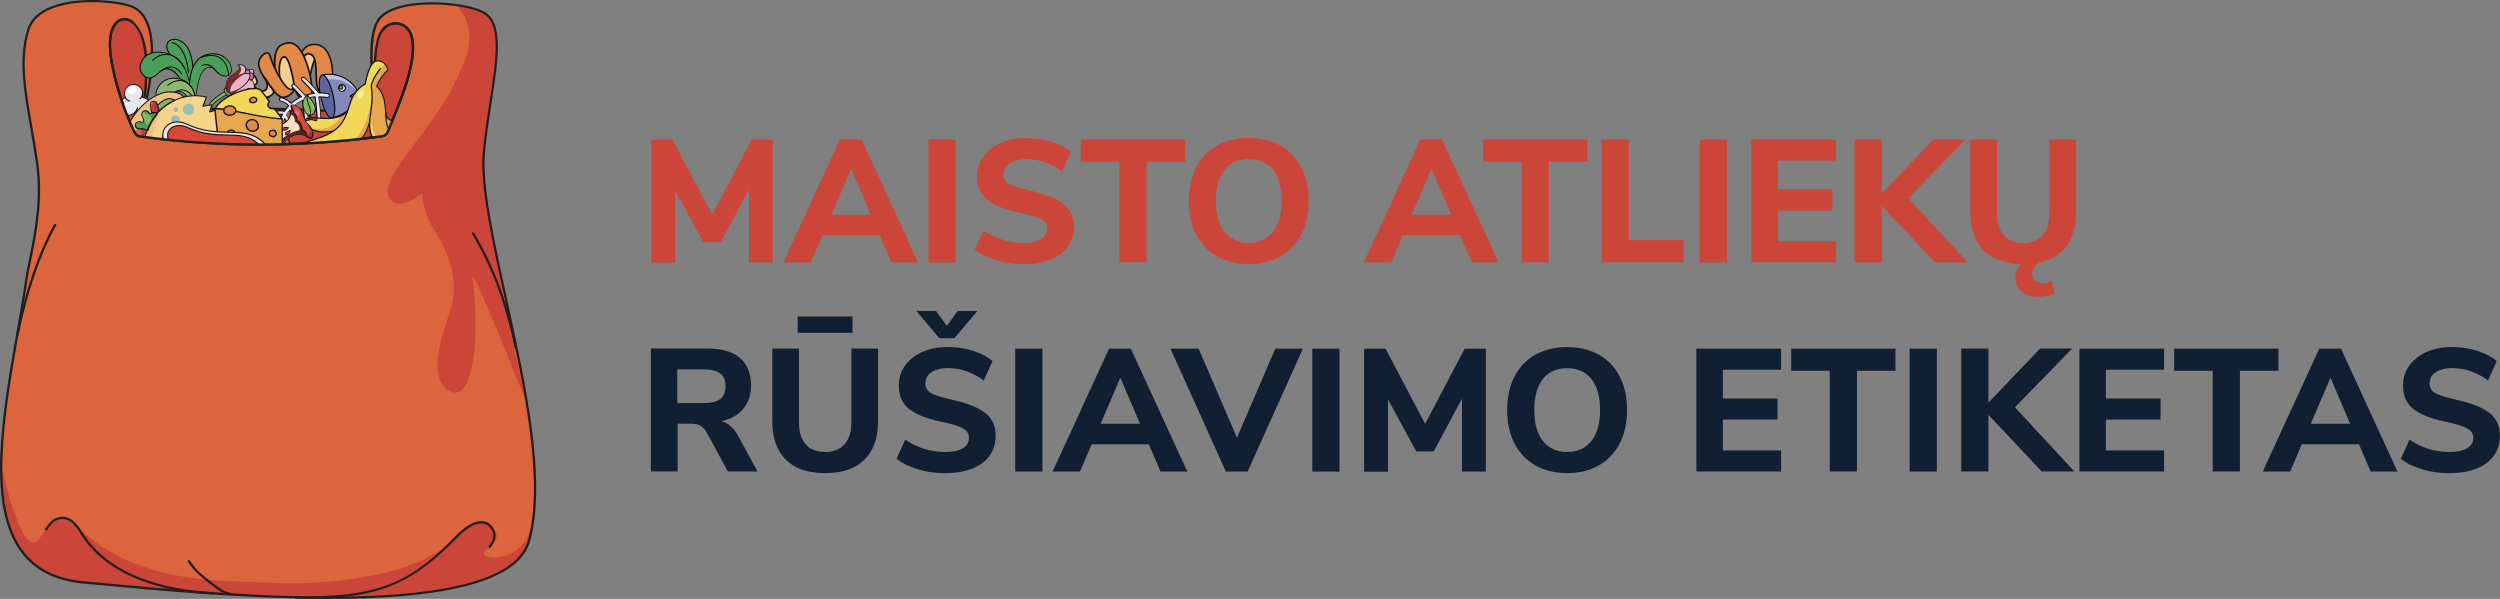 <?xml version="1.0" encoding="UTF-8"?>
<svg xmlns="http://www.w3.org/2000/svg" xmlns:xlink="http://www.w3.org/1999/xlink" viewBox="0 0 308.66 73.94">
  <rect x="0" y="0" width="308.66" height="73.94" fill="#808080" stroke="none"/>
  <defs>
    <style>
      .cls-1 {
        fill: none;
      }

      .cls-2 {
        fill: #e38845;
      }

      .cls-3 {
        fill: #f6d58b;
      }

      .cls-4 {
        fill: #faf3f7;
      }

      .cls-5 {
        fill: #d84839;
      }

      .cls-6 {
        fill: #f1c07b;
      }

      .cls-7 {
        fill: #4c9f59;
      }

      .cls-8 {
        fill: #85ba5c;
      }

      .cls-9 {
        fill: #c8635b;
      }

      .cls-10 {
        fill: #5c64a2;
      }

      .cls-11 {
        fill: #f4cd90;
      }

      .cls-12 {
        fill: #e9b3cc;
      }

      .cls-13 {
        fill: #dd7584;
      }

      .cls-14 {
        fill: #f5dfdf;
      }

      .cls-15 {
        fill: #772d23;
      }

      .cls-16, .cls-17, .cls-18 {
        isolation: isolate;
      }

      .cls-17 {
        mix-blend-mode: overlay;
      }

      .cls-19 {
        fill: #f6e1c7;
      }

      .cls-20 {
        fill: #c4c3dc;
      }

      .cls-21 {
        fill: #c13736;
      }

      .cls-22 {
        fill: #141414;
      }

      .cls-23 {
        fill: #bdd05c;
      }

      .cls-24 {
        fill: #fff;
      }

      .cls-25 {
        fill: #9abeb5;
      }

      .cls-26 {
        fill: #553434;
      }

      .cls-27 {
        fill: #110b0a;
      }

      .cls-28 {
        fill: #b3403d;
      }

      .cls-29 {
        fill: #cb4539;
      }

      .cls-30 {
        fill: #fbef9e;
      }

      .cls-31 {
        fill: #cd729b;
      }

      .cls-32 {
        fill: #221f20;
      }

      .cls-18 {
        mix-blend-mode: hard-light;
        opacity: .3;
      }

      .cls-33 {
        fill: #b6cbd0;
      }

      .cls-34 {
        fill: #050708;
      }

      .cls-35 {
        fill: #8588ba;
      }

      .cls-36 {
        fill: #e7e7f1;
      }

      .cls-37 {
        fill: #f3d756;
      }

      .cls-38 {
        fill: #3e2120;
      }

      .cls-39 {
        fill: #e6a84c;
      }

      .cls-40 {
        fill: #de727e;
      }

      .cls-41 {
        fill: #e09248;
      }

      .cls-42 {
        fill: #d63a38;
      }

      .cls-43 {
        fill: #57231b;
      }

      .cls-44 {
        fill: #8eb670;
      }

      .cls-45 {
        fill: #111f33;
      }

      .cls-46 {
        clip-path: url(#clippath);
      }

      .cls-47 {
        fill: #dc653d;
      }
    </style>
    <clipPath id="clippath">
      <path class="cls-1" d="M43.66,6.55c2.4,3.26,2.42-1.33,3.45-2.7,1.09-1.47,2.69-.99,3.28-.19,1.98,2.65-1.56,10.19-2.55,12.67-.11.29-.36.48-.67.51-4.42.61-9.52,1.03-15.18,1.03s-10.42-.42-14.74-1.01c-.34-.04-.55-.32-.7-.63-1.5-3.1-2.84-7.64-2.97-10.21-.19-3.83,1.85-4.04,2.74-3.28,1.45,1.28,9.29-5.26,8.28,2.06,0,0,3.52,1.56,5.73.69,2.21-.9,11.18-1.83,13.31,1.07h.02,0Z"></path>
    </clipPath>
  </defs>
  <g class="cls-16">
    <g id="Layer_2" data-name="Layer 2">
      <g id="Layer_1-2" data-name="Layer 1">
        <g>
          <g>
            <path class="cls-47" d="M3.21,34.26c-2.1,14.72-8.65,36.17,7.01,37.61,15.66,1.45,52.09,5.29,55-5.1,3.54-12.67-6.48-38.17-5.56-47.99.7-7.64,3.1-15.12.19-17.12-2.19-1.5-11.47-2.19-13.29.91-1.66,2.82-.19,10.57,0,11.75-4.38-1.01-22.78-1.37-28.97-.27,0,0,3.28-11.47-1.45-13.29C13.93-.1,4.79-.86,3.4,3.67c-1.45,4.74.19,10.02,1.09,16.4.84,5.85-.86,11.33-1.28,14.21h0v-.02Z"></path>
            <path class="cls-32" d="M2.25,41.56l-.28-.06c1.11-5.5,2.75-10.3,4.76-13.89l.25.14c-1.99,3.56-3.62,8.34-4.73,13.81Z"></path>
            <path class="cls-29" d="M46.48,14.28c-.55-4-.48-9.01.55-10.38,1.09-1.47,2.69-.99,3.28-.19,1.98,2.65-1.56,10.19-2.55,12.67-.11.29-.36.48-.67.51-4.42.61-9.52,1.03-15.18,1.03s-10.42-.42-14.74-1.01c-.34-.04-.55-.3-.7-.63-1.5-3.1-2.84-7.64-2.97-10.21-.19-3.83,1.85-4.04,2.74-3.28,1.45,1.28,2.3,3.98,1.28,11.29,4.48-.53,9.58-.88,15.2-.8,5.05.06,9.68.46,13.77.99h0Z"></path>
            <path class="cls-32" d="M32.01,18c-4.91,0-9.87-.34-14.76-1.01-.45-.07-.68-.44-.81-.71-1.56-3.18-2.87-7.69-2.99-10.27-.11-2.56.75-3.37,1.28-3.63.63-.31,1.31-.1,1.7.24,1.83,1.59,2.22,5.01,1.32,11.42-.01.08-.08.14-.16.12-.08-.01-.13-.08-.12-.16,1.12-7.97-.07-10.16-1.23-11.17-.32-.28-.87-.45-1.39-.2-.46.22-1.23.96-1.12,3.36.11,2.5,1.44,7.06,2.96,10.15.17.33.36.51.6.55,4.87.67,9.82,1.01,14.72,1.01,6.38,0,11.76-.56,15.16-1.03.24-.03.45-.19.55-.43.12-.3.27-.67.45-1.1,1.24-2.97,3.81-9.16,2.12-11.42-.31-.43-.88-.7-1.45-.7h0c-.43,0-1.05.15-1.59.89-.99,1.33-1.05,6.37-.53,10.28.01.08-.04.15-.12.16-.08.01-.15-.04-.16-.12-.54-4.05-.47-9.08.58-10.48.62-.83,1.33-1.01,1.82-1.01h0c.66,0,1.31.32,1.68.82,1.79,2.39-.73,8.45-2.08,11.7-.18.43-.33.8-.45,1.1-.14.33-.44.56-.78.6-3.4.47-8.81,1.03-15.2,1.03Z"></path>
            <path class="cls-29" d="M.13,57.38s2.53,11.83,4.63,9.22c1.85-2.32,2.74-3.58,4.65-1.7,7.37,7.28,17.79,6.76,23.5,7.03,8.3.38,16.65-.8,21.71-4.15,2.4-1.58,3.5-4.27,5.52-3.01,2.65,1.66.19,2.29-.36,3.39-.55,1.09,5.14,1.49,5.94-3.68,0,0,1.07,5.52-8.61,7.87-11.56,2.78-47.06.29-50.2-1.14C.03,68.08-.1,60.92.15,57.38h-.02Z"></path>
            <path class="cls-32" d="M26.27,73.38c-3.62-.14-12.46-1.15-16.34-7.51-.64-1.08-1.57-2.23-2.96-1.62-.62.26-1.22,1.28-1.23,1.29l-.25-.14s.66-1.11,1.36-1.41c1.8-.79,2.91,1.04,3.32,1.73,3.81,6.24,12.54,7.24,16.11,7.38v.29Z"></path>
            <path class="cls-32" d="M37.82,73.91c-.45,0-.91,0-1.39-.01v-.29c10.53.19,14.4-1.81,19.97-7.58.27-.29,1.67-1.69,3.01-1.69.05,0,.09,0,.14,0,.53.04.98.31,1.32.81.54.78.4,1.66-.39,2.56l-.21-.19c.7-.8.83-1.54.37-2.21-.29-.42-.67-.65-1.11-.68-.04,0-.08,0-.12,0-1.25,0-2.64,1.43-2.8,1.6-5.71,5.9-9.92,7.68-18.79,7.68Z"></path>
            <path class="cls-32" d="M28.62,73.52s-.01,0-.02,0c-.89-.1-1.65-.64-2.36-1.19-1.18-.88-2.3-1.77-3.04-2.97-.04-.07-.02-.16.05-.2.07-.04.16-.02.2.05.72,1.16,1.82,2.03,2.97,2.89.68.52,1.4,1.04,2.22,1.13.08,0,.13.08.13.16,0,.07-.07.13-.14.13Z"></path>
            <path class="cls-29" d="M56.33.62s2.25,1.98,1.47,5.6c-.78,3.62-8.78,14.97-4.38,21.85,2.7,4.21,2.99,7.37,2.3,9.79-.76,2.65-3.39,8.8-.06,10.48,2.25,1.12,3.77-4.49,2.69-14.09-.19-1.68,6.57,15.22,6.57,15.22,0,0-4.84-21.03-5.26-28-.38-6.25,2.84-16.34.99-19.01-1.22-1.73-4.34-1.85-4.34-1.85h0l.02.02Z"></path>
            <path class="cls-32" d="M40.54,73.94c-10.05,0-20.97-1.02-28.32-1.71l-1.94-.18c-3.37-.31-5.94-1.59-7.62-3.8-4.39-5.75-2.41-17.06-.66-27.04.43-2.44.83-4.75,1.15-6.94h0c.09-.64.25-1.4.43-2.27.63-3.1,1.5-7.36.85-11.88-.21-1.52-.47-2.97-.71-4.38-.79-4.53-1.48-8.44-.37-12.08.34-1.12,1.17-2.01,2.45-2.63C9.15-.59,14.66.03,16.27.66c2.02.78,2.89,3.3,2.58,7.48-.19,2.59-.8,5.04-.99,5.77,6.27-1.04,23.84-.72,28.6.26l-.02-.1c-1-5.88-.98-9.76.07-11.54.53-.9,1.65-1.54,3.34-1.91,3.5-.78,8.6-.11,10.16.95,2.18,1.5,1.49,5.92.7,11.04-.31,2.01-.63,4.09-.83,6.21-.37,4.01,1.12,10.82,2.71,18.03,2.32,10.54,4.95,22.5,2.85,30-1.56,5.56-12.58,7.1-24.89,7.1ZM3.43,34.33c-.31,2.19-.72,4.5-1.14,6.93-1.74,9.92-3.71,21.16.6,26.81,1.66,2.17,4.09,3.38,7.42,3.69l1.94.18c16.28,1.52,50.14,4.69,52.91-5.18,2.08-7.43-.54-19.34-2.85-29.86-1.59-7.23-3.09-14.05-2.71-18.11.2-2.13.52-4.21.83-6.23.78-5.03,1.45-9.37-.58-10.76-1.51-1.04-6.49-1.68-9.94-.91-1.58.35-2.67.97-3.15,1.78-.69,1.18-1.26,4.11-.03,11.34l.09.52-.21-.05c-4.45-1.03-22.77-1.36-28.91-.27l-.23.04.06-.22c.03-.11,3.19-11.36-1.36-13.12-1.58-.61-6.97-1.22-10.25.37-1.21.59-1.98,1.41-2.3,2.46-1.09,3.58-.41,7.46.38,11.95.25,1.41.5,2.86.72,4.38.66,4.57-.22,8.85-.85,11.97-.18.88-.33,1.64-.43,2.27h0Z"></path>
            <path class="cls-32" d="M63.54,43.03c-1.08-5.43-2.71-9.82-5.3-14.24l.25-.14c2.6,4.45,4.25,8.86,5.33,14.33l-.28.06Z"></path>
            <path class="cls-29" d="M55.76,11.06c-3.05,5.64-9.07,11.16-7.71,13.37,1.37,2.25,5.45-1.68,5.45-1.68l2.27-11.69h0Z"></path>
            <g class="cls-46">
              <g>
                <g>
                  <path class="cls-2" d="M29.86,9.12s-.74,1.26.57,2.57c.99.99,2.53.61,3.09.06,0,0-1.14.55-2.72-.72-.76-.61-.95-1.5-.93-1.9h0Z"></path>
                  <path class="cls-22" d="M31.97,12.4c-.57,0-1.16-.18-1.62-.64-1.36-1.36-.6-2.69-.59-2.7.02-.04.07-.06.12-.05.05.01.08.06.07.11-.02.43.2,1.26.89,1.82,1.5,1.21,2.57.73,2.61.71.04-.02.1,0,.13.03.03.04.03.1-.01.13-.34.34-.96.58-1.62.58ZM29.8,9.58c-.1.45-.1,1.23.71,2.04.42.42,1,.63,1.62.58.31-.02.62-.1.88-.22-.5.04-1.31-.08-2.28-.86-.58-.46-.83-1.07-.93-1.52Z"></path>
                </g>
                <g>
                  <path class="cls-11" d="M39.17,6.72s-.67.99-.91,2.99l-2.84,1.71-1.68-2.08,1.07-3.09,2.44.27,1.26-.21.65.38h0l.02.02Z"></path>
                  <path class="cls-22" d="M35.39,11.56l-.06-.07-1.71-2.12.02-.05,1.09-3.16,2.51.27,1.28-.21.72.44.06.06-.05.07s-.66,1-.9,2.94v.05s-2.97,1.79-2.97,1.79ZM33.86,9.32l1.58,1.96,2.72-1.64c.21-1.66.71-2.61.87-2.9l-.54-.32-1.23.21h-.01s-2.36-.26-2.36-.26l-1.02,2.95Z"></path>
                </g>
                <g>
                  <path class="cls-2" d="M39.25,10.94c.32.8,1.37.78,1.7-.32.32-1.09.25-4.91-1.92-5.12-1.58-.15-1.87,1.31-1.87,1.31l.21.55s.3-1.1,1.12-.59c.84.51.34,3.16.76,4.17h0Z"></path>
                  <path class="cls-22" d="M40,11.61c-.37,0-.69-.24-.85-.62-.18-.43-.2-1.11-.22-1.83-.03-.94-.06-2.01-.5-2.29-.19-.12-.36-.15-.51-.09-.27.1-.42.48-.46.62-.01.04-.05.07-.1.08-.04,0-.09-.02-.1-.07l-.21-.55s0-.04,0-.06c0-.01.29-1.41,1.74-1.41.08,0,.15,0,.23.01.58.06,1.06.36,1.42.9.85,1.26.83,3.54.59,4.36-.2.68-.65.94-1,.96-.01,0-.03,0-.04,0ZM38.08,6.53c.15,0,.3.05.46.15.54.33.57,1.42.6,2.46.02.67.04,1.37.2,1.76h0c.12.31.38.49.66.49h.03c.36-.02.67-.33.81-.81.24-.79.25-2.97-.56-4.18-.33-.49-.75-.76-1.27-.81-1.36-.14-1.7,1-1.75,1.2l.1.27c.09-.18.25-.41.48-.5.07-.03.15-.04.23-.04Z"></path>
                </g>
                <g>
                  <path class="cls-2" d="M34.56,9.74l-.5-.67s-.63-2.97.78-3.58c1.16-.51,2.29-.27,3.24,2.97.34,1.2.38,1.79.42,2.29.1,1.22-.46,1.39-.84,1.41-.91.04-1.18-.84-1.35-1.75s-.67-3.79-1.37-3.35-.38,2.7-.38,2.7h0v-.02Z"></path>
                  <path class="cls-22" d="M37.61,12.27c-1.06,0-1.28-1.19-1.4-1.84l-.03-.14c-.15-.8-.55-2.94-1.04-3.15-.05-.02-.1-.02-.15.02-.52.32-.42,1.92-.34,2.56,0,.01,0,.02,0,.04v.02c0,.05-.04.1-.1.1h0c-.05,0-.09-.04-.1-.09l-.48-.64s-.02-.03-.02-.04c-.03-.12-.63-3.06.84-3.7.59-.26,1.07-.29,1.51-.08.74.34,1.35,1.36,1.87,3.12.34,1.18.38,1.78.42,2.27v.04c.05.57-.04.98-.26,1.23-.16.18-.38.28-.67.29-.02,0-.04,0-.06,0ZM35.09,6.91s.1,0,.14.03c.52.23.88,1.8,1.16,3.31l.03.14c.19,1,.46,1.67,1.19,1.67.02,0,.03,0,.05,0,.23-.01.4-.08.52-.22.18-.21.25-.57.21-1.08v-.04c-.04-.47-.08-1.07-.42-2.22-.5-1.69-1.07-2.67-1.75-2.99-.39-.18-.81-.15-1.34.08-1.25.54-.78,3.17-.72,3.44l.25.33c-.06-.7-.1-2.04.48-2.4.07-.04.13-.06.2-.06Z"></path>
                </g>
                <g>
                  <path class="cls-2" d="M36.35,10.56s-.11.99-.97.17c-.86-.84-1.83-3.07-2.04-3.85-.21-.76-1.05-.11-1.28.4-.25.59-.15,1.22.59,2.32s1.64,2.61,2.51,2.4,1.24-1.07,1.24-1.07l-.06-.4h0v.02Z"></path>
                  <path class="cls-22" d="M35,12.14c-.8,0-1.55-1.14-2.22-2.15l-.21-.31c-.72-1.07-.88-1.75-.6-2.42.16-.36.64-.84,1.04-.81.15.01.34.09.43.42.21.76,1.18,2.98,2.01,3.8.24.23.44.33.57.28.15-.05.21-.29.22-.39h0c0-.07.04-.11.1-.12h0c.05,0,.1.04.1.09l.06.4s0,.04,0,.06c-.02.04-.39.91-1.31,1.13-.06.02-.13.02-.19.02ZM32.97,6.64c-.28,0-.67.37-.81.69-.21.5-.19,1.07.58,2.22l.21.31c.66.99,1.46,2.21,2.19,2.04.59-.14.93-.6,1.08-.85-.04.03-.08.06-.13.08-.22.08-.48-.03-.79-.33-.9-.88-1.87-3.16-2.07-3.9-.07-.26-.2-.27-.25-.27,0,0-.01,0-.02,0Z"></path>
                </g>
                <g>
                  <path class="cls-11" d="M32.73,9.67s.61,1.09,0,1.49-1.49-.65-1.49-.65c0,0,.59.02.5-.53s-1.24-1.62-1.87-.91c-.61.7.19,2.13,1.54,2.72,1.24.55,2.29.13,2.4-.51l-1.12-1.6h.04,0Z"></path>
                  <path class="cls-22" d="M32.54,12.14c-.37,0-.77-.09-1.17-.27-.89-.39-1.6-1.16-1.78-1.91-.09-.39-.02-.72.2-.97.22-.25.52-.33.86-.23.57.17,1.12.79,1.19,1.19.03.19,0,.34-.1.46-.08.09-.19.14-.28.17.25.26.82.75,1.21.48.39-.25.18-.87.05-1.17l-.23-.33h.3l.03.05s.04.08.09.18l1.02,1.45v.04c-.05.27-.24.51-.54.66-.24.13-.53.19-.85.19ZM30.38,8.93c-.17,0-.31.07-.43.2-.21.25-.2.57-.15.79.16.68.84,1.41,1.66,1.77.67.3,1.36.33,1.83.08.22-.12.37-.28.41-.47l-.61-.87c.04.3-.01.62-.31.82-.68.44-1.58-.62-1.62-.67l-.15-.18h.23s.23,0,.34-.12c.06-.07.07-.16.05-.29-.06-.34-.56-.89-1.04-1.03-.08-.02-.15-.03-.21-.03Z"></path>
                </g>
                <path class="cls-35" d="M39.84,9.25c.34-.08,1.31-.23,2.42.25,1.07.46,1.62,1.26,1.85,1.64.04.08.02.17-.06.21l-.82.53.69.4c.11.06.15.21.08.3-.17.23-.38.48-.65.72-.84.78-1.73,1.09-2.29,1.22-.42-1.75-.82-3.5-1.24-5.26h0l.02-.02Z"></path>
                <g>
                  <circle class="cls-24" cx="42.22" cy="10.87" r=".42"></circle>
                  <path class="cls-34" d="M42.22,11.35c-.27,0-.49-.22-.49-.49s.22-.49.49-.49.49.22.49.49-.22.49-.49.49ZM42.22,10.52c-.19,0-.35.16-.35.35s.16.35.35.35.35-.16.35-.35-.16-.35-.35-.35Z"></path>
                </g>
                <g>
                  <circle class="cls-7" cx="42.1" cy="10.77" r=".23"></circle>
                  <path class="cls-22" d="M42.1,11.07c-.16,0-.29-.13-.29-.29s.13-.29.29-.29.29.13.29.29-.13.29-.29.29ZM42.1,10.61c-.09,0-.16.07-.16.16s.07.16.16.16.16-.07.16-.16-.07-.16-.16-.16Z"></path>
                </g>
                <path class="cls-20" d="M44.08,11.31s-1.03-1.35-2.53-1.49c-.69-.08-1.12,0-1.12,0l-.5-.57s1.75-.17,2.78.5c1.01.67,1.64,1.45,1.37,1.56h0Z"></path>
                <path class="cls-34" d="M41.01,14.61l-.02-.06c-.21-.88-.42-1.75-.62-2.63-.21-.88-.41-1.75-.62-2.63v-.04s.05-.06.05-.06h.02c.37-.09,1.36-.23,2.46.25.77.33,1.42.91,1.88,1.67.06.12.02.25-.08.3l-.72.47.59.35c.07.04.12.1.14.19.02.08,0,.16-.05.22-.2.27-.42.51-.65.73-.65.6-1.43,1.02-2.31,1.23l-.06.02ZM39.89,9.31c.21.86.41,1.72.61,2.58.2.85.4,1.71.6,2.56.84-.21,1.57-.61,2.19-1.19.23-.22.44-.45.64-.71.02-.03.03-.07.02-.11,0-.04-.04-.08-.08-.1l-.78-.46.91-.59s.05-.08.03-.12c-.44-.73-1.07-1.29-1.81-1.61-1.03-.44-1.95-.33-2.33-.25Z"></path>
                <g>
                  <ellipse class="cls-10" cx="40.37" cy="11.91" rx=".76" ry="2.72" transform="translate(-1.64 9.24) rotate(-12.8)"></ellipse>
                  <path class="cls-34" d="M40.93,14.64c-.07,0-.14-.02-.21-.07-.41-.26-.88-1.25-1.15-2.48-.3-1.32-.34-2.78.19-2.9h0s.04,0,.07,0c.51,0,1.07,1.28,1.36,2.54.16.71.24,1.41.21,1.95-.03.57-.17.91-.4.96-.02,0-.04,0-.06,0ZM39.78,9.32c-.32.07-.44,1.22-.09,2.74.27,1.17.71,2.16,1.09,2.39.06.04.12.06.17.04.16-.04.27-.35.3-.83.03-.53-.05-1.21-.21-1.91-.33-1.47-.9-2.44-1.23-2.44-.01,0-.02,0-.03,0h0Z"></path>
                </g>
                <g>
                  <path class="cls-36" d="M39.61,14.93c0-.88-.17-2.36-.27-2.95.4,0,.76.04,1.03.08.1,0,.19-.02.25-.11.06-.08.04-.19,0-.27-.04-.04-.1-.08-.15-.1-.21-.04-.59-.11-1.1-.1-.57-.69-1.41-1.56-1.75-1.89-.08-.08-.21-.08-.3,0h0s-.08.1-.08.17.02.11.08.17c.29.27.95.97,1.49,1.6-.34.04-.72.11-1.12.25l-1.26-1.31s-.1-.08-.15-.08-.11.02-.15.06c-.04.04-.08.1-.08.15s.02.11.06.15l1.12,1.18c-.29.13-.59.3-.88.51-.13.1-.27.21-.38.3-.15-.15-.32-.29-.51-.4-.21-.11-.44-.21-.67-.29-.1-.02-.19,0-.25.1-.04.06-.04.13,0,.19,0,.02.02.06.04.08s.06.04.1.06c.19.04.38.11.55.21.15.1.3.21.42.34-.21.23-.38.46-.53.69-.11-.02-.23-.04-.34-.06-.25-.02-.48,0-.72.04-.1,0-.17.1-.17.19h0c0,.08,0,.13.06.17h0c.06.04.11.06.19.06.19-.04.38-.06.59-.04.06,0,.11,0,.17.02-.44.82-.55,1.56-.59,1.89,0,.06,0,.11.04.17,0,0,0,.02.02.04.06.06.13.08.23.06.1-.02.17-.1.17-.19.06-.36.15-.88.4-1.43l.48.82s.02.04.04.06.06.04.1.06c.06,0,.11,0,.17-.02.06-.04.1-.08.1-.13s0-.11-.02-.17l-.61-1.07c.11-.21.27-.4.42-.59.19.59.36,1.16.46,1.56,0,.04.04.08.06.11s.02.02.04.04c.06.04.11.04.19,0,.11-.04.17-.15.15-.27-.1-.46-.3-1.12-.53-1.83.13-.13.29-.27.46-.38.25-.17.5-.32.74-.44l.21,2.32c0,.06.02.1.08.13h0s.1.06.17.06c.11,0,.21-.11.21-.25l-.23-2.46c.38-.13.74-.21,1.09-.25.11.59.25,2.11.27,2.93,0,.06.02.11.08.15h0s.11.08.17.06v-.08.08c.11,0,.19-.11.19-.21h0v.04h.02Z"></path>
                  <path class="cls-22" d="M34.49,16.33c-.08,0-.15-.03-.21-.08-.02-.02-.03-.04-.04-.06-.04-.07-.04-.14-.04-.2.07-.64.27-1.27.56-1.84-.02,0-.05,0-.07,0-.19-.02-.37,0-.58.04h0c-.1,0-.16-.02-.23-.07-.09-.06-.09-.15-.09-.23,0-.14.11-.26.24-.26.27-.04.5-.06.73-.04l.31.05c.16-.23.31-.43.47-.61-.09-.1-.21-.19-.36-.29-.17-.1-.36-.17-.53-.2,0,0-.01,0-.02,0-.05-.03-.09-.04-.11-.07-.02-.02-.05-.06-.06-.1-.04-.08-.04-.18,0-.25.06-.1.18-.15.32-.12.25.08.48.18.69.29.18.11.34.23.49.37h0c.1-.09.22-.19.33-.27.24-.18.51-.34.8-.48l-1.06-1.11s-.08-.12-.08-.2c0-.09.07-.17.1-.2.05-.05.12-.08.2-.08.09,0,.17.07.2.1l1.23,1.28c.32-.1.64-.18.97-.22-.51-.59-1.12-1.24-1.4-1.5-.06-.07-.1-.12-.1-.22,0-.08.03-.16.1-.22.13-.1.3-.1.4,0,.35.33,1.17,1.19,1.74,1.86.04,0,.09,0,.13,0,.41,0,.73.06.92.09h.03c.07.03.14.07.19.12,0,0,0,.01.01.02.05.09.07.23,0,.34-.07.13-.21.14-.3.14-.33-.05-.65-.07-.95-.08.09.61.25,2.02.25,2.88,0,.03-.02.05-.04.06-.04.09-.12.17-.23.18-.09.02-.18-.03-.23-.08-.06-.04-.1-.11-.1-.2-.02-.75-.14-2.21-.25-2.86-.33.04-.65.11-.96.22l.22,2.4c0,.18-.13.32-.28.32-.09,0-.17-.03-.22-.08-.06-.04-.1-.1-.1-.18l-.2-2.22c-.2.1-.41.23-.65.39-.14.09-.28.21-.42.34.2.63.42,1.33.52,1.8.03.16-.06.3-.2.34-.09.05-.17.04-.25,0-.03-.01-.05-.03-.06-.06,0,0-.01-.02-.02-.03-.02-.03-.05-.07-.05-.11-.08-.32-.22-.81-.42-1.42-.11.15-.23.29-.32.45l.59,1.03c.03.08.03.15.03.2,0,.09-.07.15-.12.19,0,0-.01,0-.02,0-.07.02-.13.02-.19.02,0,0-.02,0-.03,0-.05-.02-.09-.04-.11-.07-.02-.02-.05-.05-.06-.08l-.4-.69c-.2.47-.28.92-.34,1.29,0,.11-.09.22-.22.25-.03,0-.06,0-.08,0ZM34.72,14.02c.05,0,.11,0,.17.02.02,0,.03.02.04.04,0,.02,0,.04,0,.06-.31.57-.51,1.21-.58,1.86,0,.04,0,.09.03.13,0,.01.01.02.01.04.03.02.07.05.17.03.07-.01.12-.07.12-.12.07-.43.17-.92.41-1.46.01-.02.04-.04.06-.04.02,0,.05.01.06.03l.48.82s0,.02,0,.03c0,0,0,0,.01,0,.01.01.05.03.07.04.04,0,.09,0,.13-.01.05-.04.06-.06.06-.07,0-.05,0-.1-.02-.15l-.6-1.05s-.01-.04,0-.07c.12-.21.27-.41.43-.6.01-.02.04-.03.06-.02.02,0,.04.02.05.04.22.68.37,1.2.46,1.57,0,.02.02.04.03.06,0,.01.02.03.03.04,0,0,0,0,.02.02.02.01.05.02.11-.01.09-.03.13-.11.12-.2-.1-.47-.33-1.19-.53-1.82,0-.02,0-.05.02-.07.16-.16.31-.29.47-.39.28-.19.53-.34.75-.44.02,0,.04,0,.06,0,.02.01.03.03.03.05l.21,2.32s0,.06.05.08c.04.03.08.05.13.05.08,0,.14-.08.14-.18l-.23-2.45s.02-.06.04-.07c.36-.13.72-.21,1.1-.25h0s.06.02.07.05c.12.62.25,2.16.27,2.94,0,.06.03.09.05.1.02.02.04.04.07.04h0s.03-.07.07-.07c.03,0,.06.02.07.05.04-.03.06-.08.06-.12,0-.02,0-.03.02-.05,0-.9-.18-2.31-.26-2.86,0-.02,0-.04.01-.05s.03-.02.05-.02c.33,0,.68.03,1.04.08.09,0,.15-.02.18-.08.04-.05.03-.13,0-.19-.03-.03-.08-.06-.12-.07h-.03c-.22-.04-.57-.11-1.06-.09h0s-.04,0-.05-.02c-.56-.67-1.39-1.55-1.75-1.88-.05-.05-.15-.05-.22,0-.03.03-.05.07-.05.12,0,.06.01.08.06.12.3.28.97.99,1.49,1.6.02.02.02.04.01.07,0,.02-.03.04-.05.04-.38.04-.75.12-1.11.24-.03,0-.05,0-.07-.02l-1.26-1.31c-.08-.08-.17-.06-.21-.02-.03.04-.06.08-.06.11,0,.04.01.08.04.11l1.12,1.18s.02.04.02.06c0,.02-.02.04-.04.05-.31.15-.61.32-.87.51-.11.08-.22.17-.32.26l-.05.05s-.07.02-.09,0c-.15-.15-.32-.28-.5-.39-.2-.11-.42-.2-.65-.28-.07-.01-.13,0-.17.07-.03.04-.03.08,0,.12,0,.01.01.02.01.04,0,0,.01.02.02.03.01.01.05.03.07.04.18.04.38.11.56.21.19.12.33.23.44.36.02.03.02.06,0,.09-.19.2-.35.42-.53.68-.01.02-.04.04-.07.03l-.34-.06c-.21-.01-.43,0-.7.04-.07,0-.12.07-.12.12,0,.08,0,.1.03.12.05.03.09.05.15.05.21-.04.4-.06.6-.04h.02Z"></path>
                </g>
                <g>
                  <path class="cls-47" d="M34.73,15.74s-1.71-.27-2.65.21c-.78.4-.34,1.05.1,1.3.4.23,1.07.44,1.9.17.38-.13.34.15.36.55.04.61.69.97,1.09.5.48-.55.15-1.33-.27-1.92-.42-.61-.53-.8-.53-.8h0Z"></path>
                  <path class="cls-22" d="M35.1,18.75c-.06,0-.13-.01-.19-.03-.3-.1-.51-.4-.53-.75,0-.04,0-.09,0-.13,0-.18-.01-.34-.07-.38-.03-.02-.1-.02-.2.01-.92.3-1.62.02-1.96-.18-.27-.15-.57-.47-.56-.81,0-.17.09-.41.47-.61.94-.48,2.62-.23,2.69-.22.02,0,.04.01.05.03,0,0,.12.2.53.8.33.47.82,1.36.26,2.01-.13.16-.3.24-.48.24ZM34.24,17.32c.05,0,.1.01.13.04.12.08.12.26.13.48,0,.04,0,.08,0,.13.02.29.2.55.44.63.19.06.38,0,.53-.17.5-.57.04-1.4-.27-1.84-.33-.49-.47-.71-.52-.78-.23-.03-1.74-.22-2.58.21-.26.13-.39.3-.39.49,0,.28.25.55.49.69.32.18.98.44,1.85.17.07-.02.13-.04.18-.04Z"></path>
                </g>
                <path class="cls-22" d="M33.99,17.52s-.05-.02-.06-.05c-.01-.03,0-.07.04-.08.15-.05.3-.11.51-.19.09-.05.2-.04.28,0,.06.04.1.09.1.15,0,.04-.03.06-.07.07h0s-.07-.03-.07-.07c0,0,0-.02-.04-.04-.02-.01-.08-.04-.15,0-.22.09-.37.14-.52.19,0,0-.01,0-.02,0Z"></path>
                <path class="cls-22" d="M34.87,16.69s-.01,0-.02,0c-.04-.01-.06-.05-.05-.08.12-.43-.07-.73-.12-.81-.44-.04-.7.23-.7.23-.03.03-.07.03-.09,0-.03-.03-.03-.07,0-.09.01-.01.31-.33.84-.27.02,0,.03.01.04.02.01.02.33.4.17.96,0,.03-.04.05-.06.05Z"></path>
                <g>
                  <rect class="cls-38" x="23.32" y="13.04" width=".21" height="1.39" rx=".1" ry=".1"></rect>
                  <path d="M23.44,14.49h-.02c-.08,0-.15-.07-.15-.15v-1.2c0-.08.07-.15.15-.15h.02c.08,0,.15.07.15.15v1.2c0,.08-.07.15-.15.15ZM23.42,13.1s-.04.02-.04.04v1.2s.02.04.04.04h.02s.04-.02.04-.04v-1.2s-.02-.04-.04-.04h-.02Z"></path>
                </g>
                <g>
                  <rect class="cls-38" x="23.74" y="12.98" width=".21" height="1.16" rx=".1" ry=".1"></rect>
                  <path d="M23.86,14.2h-.02c-.08,0-.15-.07-.15-.15v-.97c0-.08.07-.15.15-.15h.02c.08,0,.15.07.15.15v.97c0,.08-.07.15-.15.15ZM23.84,13.04s-.04.02-.04.04v.97s.02.04.04.04h.02s.04-.02.04-.04v-.97s-.02-.04-.04-.04h-.02Z"></path>
                </g>
                <g>
                  <rect class="cls-38" x="22.71" y="12.68" width=".21" height=".78" rx=".1" ry=".1"></rect>
                  <path d="M22.83,13.52h-.02c-.08,0-.15-.07-.15-.15v-.59c0-.08.07-.15.15-.15h.02c.08,0,.15.07.15.15v.59c0,.08-.07.15-.15.15ZM22.81,12.74s-.04.02-.04.04v.59s.02.04.04.04h.02s.04-.02.04-.04v-.59s-.02-.04-.04-.04h-.02Z"></path>
                </g>
                <g>
                  <rect class="cls-38" x="24.41" y="12.85" width=".21" height=".78" rx=".1" ry=".1"></rect>
                  <path d="M24.52,13.69h-.02c-.08,0-.15-.07-.15-.15v-.59c0-.08.07-.15.15-.15h.02c.08,0,.15.07.15.15v.59c0,.08-.07.15-.15.15ZM24.5,12.91s-.04.02-.04.04v.59s.02.04.04.04h.02s.04-.02.04-.04v-.59s-.02-.04-.04-.04h-.02Z"></path>
                </g>
                <g>
                  <path class="cls-7" d="M23.46,12.94c-.08,0-.15-.08-.15-.15.02-.74.06-4.25-1.41-5.26-2.55-1.75-.84-3.64.86-2.15,1.7,1.49,1.03,6.63.91,7.45,0,.08-.08.13-.15.13h-.06v-.02Z"></path>
                  <path d="M23.51,13.02h-.06s-.04-.01-.05-.03c-.09-.02-.16-.11-.16-.2.03-.98,0-4.26-1.38-5.21-.91-.62-1.39-1.35-1.32-1.98.04-.35.25-.62.58-.74.49-.19,1.11,0,1.67.48.73.64,1.12,1.99,1.15,4.01.03,1.5-.15,2.93-.22,3.48,0,.11-.11.18-.21.18ZM23.5,12.91h.01s.09-.03.09-.08c.14-.99.74-5.97-.89-7.4-.52-.46-1.1-.63-1.55-.46-.28.11-.47.34-.5.65-.03.28.02,1.02,1.27,1.87.46.32,1.53,1.47,1.43,5.3,0,.04.05.09.1.09.02,0,.03,0,.04.02Z"></path>
                </g>
                <g>
                  <path class="cls-7" d="M23.46,10.53c-.23-1.28-.88-4-3.83-4.09-1.56-.06-2.36,1.03-2.32,1.96.04.76.78,1.41,1.43,1.18.82-.29,1.16-1.3,2.19-1.03,1.62.44,2.57,4.19,2.67,4.59,0,.02.02.04.04.06s.04.02.08.04h0c.06,0,.11-.04.11-.1-.04-1.1-.25-1.98-.36-2.59h0v-.02Z"></path>
                  <path d="M23.7,13.29s-.02,0-.03,0c-.01,0-.02-.01-.03-.01-.02,0-.04-.01-.06-.03-.03-.03-.06-.06-.06-.1-.04-.15-.99-4.09-2.62-4.54-.62-.16-.97.16-1.35.49-.24.21-.49.43-.81.54-.28.1-.6.05-.88-.14-.36-.24-.6-.66-.62-1.09-.02-.5.18-1,.56-1.38.3-.3.83-.65,1.7-.65.04,0,.08,0,.12,0,2.1.07,3.4,1.46,3.88,4.14,0,0,0,0,0,0v.02c.02.09.04.19.06.31.11.57.27,1.35.3,2.28,0,.09-.08.16-.17.16ZM20.6,8.44c.11,0,.22.01.34.05,1.7.46,2.67,4.46,2.71,4.63,0,0,.01.02.02.03s0,0,.02.01c0,0,.02,0,.03.01.02,0,.04-.02.04-.04-.03-.92-.19-1.7-.3-2.26-.02-.11-.04-.22-.06-.32v-.02c-.18-.98-.71-3.94-3.77-4.04-.04,0-.08,0-.12,0-.83,0-1.34.33-1.62.62-.35.35-.54.82-.53,1.29.02.39.24.78.57,1,.26.17.53.22.78.13.3-.1.54-.31.77-.52.32-.28.64-.56,1.11-.56Z"></path>
                </g>
                <path d="M22.45,9.21s-.04,0-.05-.03c-.33-.49-.71-.77-1.11-.84-.54-.09-1.03.2-1.34.44-.03.02-.06.01-.08-.01-.02-.03-.01-.06.01-.08.33-.24.84-.56,1.43-.46.44.08.83.38,1.18.89.02.03.01.06-.01.08,0,0-.02.01-.03.01Z"></path>
                <path d="M22.73,8.37s-.04-.01-.05-.03c-.66-1.22-1.48-1.52-2.04-1.56-.82-.04-1.51.4-1.74.73-.02.03-.05.03-.08.01-.03-.02-.03-.05-.01-.08.25-.35.98-.83,1.84-.77.6.04,1.45.35,2.14,1.62.01.03,0,.06-.02.08,0,0-.02,0-.03,0Z"></path>
                <path d="M23.27,9s-.05-.02-.06-.05c-.24-2.64-1.38-3.54-1.95-3.64-.03,0-.05-.04-.05-.07,0-.03.03-.05.07-.05.07.01,1.74.35,2.05,3.75,0,.03-.02.06-.05.06,0,0,0,0,0,0Z"></path>
                <g>
                  <path class="cls-7" d="M23.74,13.21c-.11,0-.19-.1-.21-.21-.13-.88-.74-5.49,1.96-6.25,2.3-.65,3.35,1.39,3.01,2.19-.29.65-1.22.59-1.87-.23-.63-.8-1.54-.48-2,.93-.38,1.18-.53,2.8-.59,3.31,0,.11-.11.23-.23.23h-.08v.02Z"></path>
                  <path d="M23.74,13.27c-.13,0-.24-.1-.27-.26-.2-1.29-.64-5.57,2-6.31,1.05-.3,2.01-.06,2.62.64.45.51.64,1.19.46,1.62-.12.27-.34.43-.63.47-.46.06-.96-.21-1.34-.68-.24-.31-.54-.45-.83-.4-.44.08-.83.56-1.07,1.31-.35,1.08-.51,2.53-.57,3.16l-.02.15c0,.14-.14.28-.29.28h-.03s-.03.02-.04.02ZM26.36,6.69c-.25,0-.54.04-.85.12-2.55.72-2.11,4.92-1.92,6.18,0,.06.05.14.12.16,0,0,.02-.01.04-.01h.08c.08,0,.17-.09.17-.17l.02-.15c.07-.62.23-2.09.58-3.18.26-.8.68-1.3,1.16-1.39.33-.06.67.1.94.44.35.45.83.7,1.23.64.25-.03.44-.17.54-.4.14-.33.04-.97-.44-1.5-.27-.3-.8-.73-1.66-.73Z"></path>
                </g>
                <path d="M26.66,8.85s-.04,0-.05-.03c-.32-.46-.66-.72-1.02-.78-.37-.06-.63.13-.63.13-.03.02-.06.01-.08-.01-.02-.03-.01-.06.01-.08.01,0,.29-.22.72-.15.39.06.76.34,1.1.83.02.03.01.06-.01.08,0,0-.02.01-.03.01Z"></path>
                <path d="M28.24,9.33s-.05-.02-.06-.05c-.13-1.07-.5-1.79-1.12-2.13-.99-.55-2.27.02-2.28.03-.03.01-.06,0-.08-.03-.01-.03,0-.06.03-.08.05-.02,1.35-.6,2.38-.02.65.37,1.05,1.12,1.18,2.22,0,.03-.02.06-.05.06,0,0,0,0,0,0Z"></path>
                <g>
                  <path class="cls-26" d="M24.87,12.56c0-.19.08-.5-.21-.59-.4-.11-1.22,0-1.6,0-.67,0-.61.15-.61.59s.55.78,1.22.78,1.22-.36,1.22-.78h-.02Z"></path>
                  <path d="M23.67,13.4c-.72,0-1.28-.37-1.28-.84v-.1c0-.19,0-.33.09-.43.09-.09.25-.13.58-.13.11,0,.27,0,.43-.02.4-.03.89-.06,1.18.02.28.09.27.37.26.55,0,.01,0,.03,0,.04h.02v.06c0,.45-.58.84-1.28.84ZM24.15,11.98c-.21,0-.45.02-.66.03-.17.01-.32.02-.44.02-.28,0-.43.03-.5.09-.06.06-.06.17-.06.34v.1c0,.4.52.72,1.16.72.6,0,1.11-.3,1.16-.67h-.02v-.06s0-.07,0-.11c.01-.21,0-.37-.18-.43-.12-.04-.3-.05-.49-.05Z"></path>
                </g>
                <g>
                  <ellipse class="cls-38" cx="23.65" cy="12.09" rx="1.14" ry=".27"></ellipse>
                  <path d="M23.65,12.41c-.42,0-1.2-.07-1.2-.33s.79-.32,1.2-.32,1.2.07,1.2.32-.79.33-1.2.33ZM23.65,11.88c-.72,0-1.09.15-1.09.21s.37.21,1.09.21,1.08-.15,1.08-.21-.37-.21-1.08-.21Z"></path>
                </g>
                <g>
                  <path class="cls-44" d="M23.97,12.22c.11,0,.13-.04.13-.1-.02-.36-.19-1.5-1.28-2.11-1.12-.65-2.65-.5-3.37.88-.72,1.35.74,1.89,1.47,1.1.63-.69,1.41-.97,2-.3.15.17.36.44.53.51.15.08.36.06.51.04h0v-.02Z"></path>
                  <path d="M20.11,12.41c-.21,0-.42-.06-.57-.17-.39-.28-.44-.8-.13-1.38.32-.6.8-1.01,1.41-1.18.65-.19,1.4-.08,2.04.28,1.17.66,1.29,1.92,1.3,2.16,0,.12-.08.15-.15.15,0,.01-.02.02-.04.02-.19.02-.39.04-.55-.04-.15-.07-.32-.26-.47-.43-.03-.03-.06-.07-.08-.1-.21-.24-.45-.36-.72-.36h0c-.37,0-.8.24-1.19.67-.25.27-.56.38-.85.38ZM21.48,9.7c-.22,0-.43.03-.64.09-.58.17-1.04.56-1.34,1.13-.28.53-.25.99.1,1.23.33.23.89.22,1.28-.19.41-.45.87-.7,1.27-.7h0c.3,0,.57.14.8.4.03.03.05.06.08.1.13.15.3.35.43.4.12.06.28.05.44.04,0-.02.03-.03.05-.03.08,0,.08-.01.08-.04-.01-.23-.13-1.44-1.25-2.06-.41-.24-.87-.36-1.32-.36ZM23.97,12.24h0,0Z"></path>
                </g>
                <path d="M20.96,11.97s-.03,0-.04-.01c-.03-.02-.03-.06,0-.08.01-.01,1.07-1.33,2.23-.64.41.23.57.48.54.62,0,.05-.04.08-.08.09-.03,0-.06-.01-.07-.04,0-.03.01-.06.04-.07,0,0,0-.06-.07-.16-.06-.08-.18-.21-.42-.35-1.07-.63-2.07.6-2.08.61-.01.01-.03.02-.04.02Z"></path>
                <path d="M23.59,10.74s-.03,0-.04-.02c-.39-.45-.83-.69-1.31-.72-.03,0-.05,0-.08,0-.79,0-1.41.58-1.42.59-.02.02-.06.02-.08,0-.02-.02-.02-.06,0-.08.03-.03.66-.62,1.5-.62.03,0,.05,0,.08,0,.51.03.98.28,1.4.76.02.02.02.06,0,.08-.01,0-.02.01-.04.01Z"></path>
                <g>
                  <path class="cls-8" d="M28.01,11.52c.06.08.04.19-.06.23-.5.27-1.24.61-1.64,1.18-.3.46-.21.88.4.84.5-.04,1.24-.11,1.79-.17,1.2-.11,1.24,1.24.17,1.37-.65.08-5.12.65-6.02.76-.1,0-.17-.06-.17-.13h0c0-.08.06-.17.13-.17.91-.11,5.5-.7,6.02-.78.55-.08.5-.76-.11-.72s-1.24.11-1.98.17c-.78.06-.93-.55-.7-1.12.08-.17.38-.61.93-1.01.5-.36.78-.51.93-.61.08-.04.15-.02.21.04l.08.1h0v.04h.02Z"></path>
                  <path class="cls-22" d="M22.66,15.78c-.13,0-.23-.08-.23-.19s.08-.23.19-.23c.97-.12,5.5-.7,6.01-.78.25-.03.34-.2.33-.33-.01-.14-.14-.28-.39-.28-.01,0-.03,0-.04,0-.33.02-.67.05-1.02.09-.3.03-.62.06-.96.08-.42.04-.63-.13-.73-.27-.16-.22-.18-.57-.03-.94.09-.21.42-.65.95-1.03.4-.29.66-.45.83-.55.04-.03.08-.05.11-.07.1-.05.2-.03.28.05l.09.11h0s0,.02,0,.02c.04.05.05.12.04.19-.02.06-.06.11-.12.13-.05.03-.11.06-.17.09-.49.26-1.09.57-1.44,1.07-.15.23-.2.45-.12.59.07.12.24.17.47.16.47-.04,1.17-.11,1.79-.17.63-.06.96.27,1,.62.04.37-.22.79-.81.86-.29.03-1.54.19-5.92.75h-.1s0,.01,0,.01ZM28.57,13.86c.32,0,.48.19.5.38.02.19-.11.42-.43.46-.51.08-5.04.66-6.02.78-.04,0-.08.06-.08.12,0,.04.05.08.11.08h.09c4.38-.57,5.64-.73,5.92-.76.51-.06.75-.42.71-.74-.03-.3-.31-.57-.87-.52-.62.06-1.32.14-1.79.17-.35.02-.51-.11-.58-.22-.1-.18-.06-.44.12-.71.36-.52.98-.84,1.48-1.11.06-.03.12-.06.18-.1.04-.02.05-.04.06-.06,0-.02,0-.04,0-.06h-.04v-.08l-.06-.08s-.07-.06-.14-.02c-.03.02-.06.04-.11.06-.17.1-.43.25-.82.54-.58.42-.86.85-.92.99-.13.32-.12.63.02.82.12.17.34.24.63.22.34-.03.65-.06.95-.08.36-.03.7-.07,1.03-.09.02,0,.04,0,.05,0Z"></path>
                </g>
                <g>
                  <ellipse class="cls-8" cx="28.13" cy="11.3" rx=".36" ry=".53" transform="translate(-.38 21.62) rotate(-41.8)"></ellipse>
                  <path class="cls-22" d="M28.29,11.83s-.02,0-.02,0c-.16,0-.32-.1-.45-.24-.22-.25-.26-.56-.08-.72h0c.18-.16.49-.09.71.16.13.14.2.32.19.48,0,.1-.04.18-.11.24-.06.05-.14.08-.23.08ZM27.81,10.95c-.12.11-.08.36.09.56.11.12.25.2.37.2,0,0,.01,0,.02,0,.06,0,.11-.02.15-.05.04-.04.07-.09.07-.16,0-.12-.05-.27-.16-.39-.17-.2-.42-.26-.54-.15Z"></path>
                </g>
                <g>
                  <path class="cls-12" d="M31.27,9.4s.17-.59-.04-.76c-.32-.27-1.14.32-1.14.32l.97.63s.13-.06.21-.19h0Z"></path>
                  <path class="cls-22" d="M31.05,9.66l-1.07-.69.07-.05s.86-.61,1.21-.32c.23.19.08.76.06.82h0c-.08.16-.23.22-.24.23h-.03ZM30.19,8.96l.87.56s.11-.07.15-.15c.04-.16.12-.58-.02-.7-.22-.18-.75.11-1,.28Z"></path>
                </g>
                <g>
                  <path class="cls-31" d="M31.17,9.78c.11-.13.32-.53,0-.72-.4-.23-1.5.61-1.5.61l1.01.5s.38-.29.48-.4h.02v.02Z"></path>
                  <path class="cls-22" d="M30.68,10.23h-.03s-1.09-.55-1.09-.55l.07-.06c.12-.09,1.15-.85,1.57-.61.11.07.18.16.2.27.04.22-.1.45-.18.54l-.1.12v-.06c-.15.13-.39.32-.4.33l-.03.02ZM29.78,9.66l.89.44c.09-.07.36-.28.44-.37l.02-.02h.03c.07-.1.15-.27.12-.41-.01-.08-.06-.14-.14-.19-.27-.16-1.02.3-1.37.55Z"></path>
                </g>
                <g>
                  <path class="cls-12" d="M28.3,11.4c.29.63,1.5.42,2.15-.32.46-.53.53.42.69.25.42-.46.44-1.7-.84-1.49-.86.15-2.34.82-2.02,1.56h.02,0Z"></path>
                  <path class="cls-22" d="M29,11.83c-.06,0-.12,0-.18-.01-.27-.04-.46-.16-.56-.36h-.02l-.02-.04c-.08-.17-.07-.35.03-.53.3-.56,1.39-.99,2.03-1.11.68-.11.95.19,1.05.38.21.38.08.93-.17,1.2-.03.04-.06.04-.09.04-.07,0-.11-.09-.16-.18-.05-.11-.12-.24-.21-.25-.06,0-.14.04-.22.14-.38.43-.98.71-1.49.71ZM28.32,11.34h.02v.03c.12.23.34.3.51.33.51.08,1.17-.21,1.57-.66.11-.13.22-.19.32-.18.15.02.23.18.3.31.02.04.05.09.07.12.22-.25.33-.73.15-1.07-.15-.29-.47-.4-.94-.32-.62.11-1.67.52-1.95,1.05-.07.14-.09.27-.04.4Z"></path>
                </g>
                <g>
                  <path class="cls-31" d="M29.19,9.31s1.2-.99,1.6-.61-.74,1.18-.99,1.3-.61-.69-.61-.69h0Z"></path>
                  <path class="cls-22" d="M29.75,10.06s-.05,0-.07-.01c-.25-.09-.51-.65-.54-.72l-.02-.04.03-.03c.13-.1,1.25-1.01,1.67-.61.08.08.12.18.1.29-.07.44-.9,1-1.1,1.09-.02.01-.05.02-.07.02ZM29.26,9.32c.09.18.29.56.45.62.03,0,.05,0,.06,0,.23-.1.98-.64,1.04-1.01.01-.08,0-.14-.06-.19-.29-.27-1.14.31-1.49.58Z"></path>
                </g>
                <g>
                  <path class="cls-12" d="M27.91,10.83s-.11-.67.42-1.3c.29-.34,1.77-1.03,1.14-1.45-.34-.23,1.31-.17.76.88-.48.93-2.23,2.51-2.34,1.85h0l.02.02Z"></path>
                  <path class="cls-22" d="M28.07,11.03s-.03,0-.04,0c-.1-.02-.17-.09-.19-.2l-.03-.18.04.04c0-.24.05-.72.44-1.18.09-.1.27-.23.48-.38.36-.25.8-.56.8-.8,0-.07-.04-.13-.13-.19-.1-.07-.08-.13-.06-.15.07-.11.45-.08.7.07.2.11.49.39.2.93-.41.8-1.7,2.04-2.22,2.04ZM27.98,10.87s.04.03.07.04c0,0,.02,0,.03,0,.44,0,1.7-1.18,2.11-1.98.16-.3.14-.54-.06-.71-.21-.18-.52-.21-.62-.18.12.08.18.17.18.28,0,.3-.45.61-.85.89-.2.14-.38.27-.46.36-.51.6-.41,1.24-.41,1.25v.05Z"></path>
                </g>
                <g>
                  <path class="cls-12" d="M28.3,11.4c.7.02,1.9-.69,2.38-1.5.53-.95-.21-.9-.65-.76-.38.11-1.35.55-1.92,1.45-.25.4-.23.82.21.84h-.02v-.02Z"></path>
                  <path class="cls-22" d="M28.31,11.48h-.08c-.17-.04-.26-.13-.3-.21-.09-.18-.05-.45.12-.72.55-.86,1.49-1.33,1.96-1.47.15-.04.65-.17.84.06.12.15.08.42-.12.78-.46.78-1.63,1.53-2.4,1.53h-.01v.02ZM30.47,9.12c-.13,0-.29.03-.42.07-.45.14-1.36.59-1.89,1.42-.14.23-.19.47-.12.61.04.07.11.12.2.13h0s.06,0,.06,0h.03c.66,0,1.82-.65,2.3-1.48.18-.32.22-.54.13-.66-.05-.07-.16-.09-.29-.09Z"></path>
                </g>
                <g class="cls-17">
                  <path class="cls-15" d="M30.18,9.12s-1.05.57-1.54,1.37c-.27.42-.23.86-.23.86,0,0-.48.11-.46-.29s.99-1.79,2.25-1.94h-.02Z"></path>
                </g>
                <g class="cls-17">
                  <path class="cls-15" d="M29.3,11.69s-.29,0-.25-.23,1.33-1.07,1.33-1.07c0,0-1.12.93-1.68.97-.55.04-.4.23-.11.34s.7,0,.7,0h0v-.02Z"></path>
                </g>
                <g class="cls-17">
                  <path class="cls-15" d="M29.67,8.18c.08.11.17.44.02.67s-.19.42-.27.53c0,0-1.24.74-1.5,1.45,0,0-.29-.95,1.09-1.83.67-.4.61-.59.67-.82h0Z"></path>
                </g>
                <path class="cls-31" d="M30.64,14.01c.69.06,1.49-.3,1.79-.78.19-.3-.72.13-1.14-.13-.82-.55-1.35-.1-1.43.27-.06.3.27.59.78.63h0v.02Z"></path>
                <path class="cls-12" d="M29.88,13.52s-.13-.4.3-.51c.23-.06.5.02.84.38.4.38,1.41-.23,1.41-.23,0,0-.42.86-1.66.88-.76.02-.9-.51-.9-.51h0Z"></path>
                <path class="cls-22" d="M30.76,14.05s-.1,0-.15,0h-.04v-.02c-.3-.03-.55-.15-.69-.32-.08-.11-.11-.23-.09-.35.04-.21.22-.41.44-.5.21-.08.57-.12,1.05.21.21.13.55.08.81.04.2-.03.33-.05.37.02.03.05,0,.11-.02.13-.3.46-1.02.8-1.68.8ZM30.66,13.98c.65.04,1.42-.3,1.72-.77.02-.04.02-.05.02-.05-.02-.02-.18,0-.29.02-.27.04-.63.09-.86-.05-.46-.31-.78-.28-.98-.2-.24.1-.36.3-.39.44-.02.1,0,.2.08.29.12.16.38.27.67.29h.04v.02Z"></path>
                <path class="cls-37" d="M42.94,13.65c-.42.67-1.58,1.12-3.31.95s-2.25.17-2.15.59c.08.42,1.68,1.54,3.85.93l1.81-.78-.17-1.68h-.02v-.02Z"></path>
                <path class="cls-39" d="M42.94,13.65c-.15.25-.42.48-.8.65-.86,1.5-2.67,2.04-4.27,1.35.61.44,1.89.9,3.43.48l1.81-.78-.17-1.68h0v-.02Z"></path>
                <path class="cls-39" d="M47.68,14.32c.3.74,1.58.97,2.8.55,1.3-.44,1.79-.27,1.64.32-.17.61-1.73,1.94-3.75,1.22l-1.05-.93.36-1.18h0v.02Z"></path>
                <path class="cls-22" d="M40.07,16.38c-1.08,0-1.83-.4-2.08-.56-.33-.21-.55-.44-.59-.62-.03-.15,0-.28.1-.39.27-.3.99-.4,2.14-.29,1.85.19,2.89-.35,3.24-.92l.14-.22v.23l.02.05.18,1.73-.05.02-1.81.78c-.47.13-.9.18-1.29.18ZM38.8,14.63c-.8,0-1.09.16-1.19.28-.07.07-.09.16-.06.26.02.11.19.31.52.52.33.21,1.53.84,3.23.36l1.75-.76-.15-1.46c-.55.67-1.78.99-3.28.84-.32-.03-.59-.04-.82-.04Z"></path>
                <path class="cls-22" d="M49.54,16.7c-.4,0-.8-.07-1.2-.21h-.03s-1.08-.98-1.08-.98v-.05s.53-1.67.53-1.67v.51c.29.69,1.5.91,2.7.5.87-.29,1.4-.33,1.64-.11.12.12.16.29.1.52-.08.3-.48.77-1.14,1.12-.47.25-.99.37-1.52.37ZM48.41,16.34c1.18.42,2.12.08,2.58-.15.59-.31.98-.75,1.06-1.02.04-.17.03-.3-.05-.37-.11-.1-.44-.21-1.49.14-1.19.41-2.39.21-2.81-.43l-.29.95,1,.89Z"></path>
                <path class="cls-37" d="M46.5,10.62c.25-.61.8-1.5,1.3-1.89.1-.08.11-.19.08-.29-.15-.34-.53-.99-1.31-.93-1.05.06-1.47,2.88-1.47,2.88,0,0-1.28.5-1.85,2.3-.57,1.79-.95,3.28-3.56,4.23-2.44.88-4.76,1.33-4.11,2.1.61.72,4.04.78,6.3-.08,2.06-.78,3.41-2,3.81-4.17,0,0-.78,3.71,3.79,4.34,3.79.53,4.08-.88,3.66-1.14-.46-.3-2.86.06-4.25-1.07-1.49-1.22-1.14-2.02-1.33-3.85-.19-1.83-1.05-2.4-1.05-2.4h0v-.04h0Z"></path>
                <path class="cls-39" d="M45.34,14.54c-.69,2.36-2.27,3.49-4.4,4.11-1.7.51-5.18.5-5.5.08,0,.1,0,.19.1.29.61.72,4.04.78,6.3-.08,1.71-.65,2.95-1.6,3.54-3.2.3-1.24.46-2.63.55-3.6-.08.55-.42,1.83-.61,2.38h.02v.02Z"></path>
                <path class="cls-39" d="M53.13,17.95c-.46-.3-2.86.06-4.25-1.07-1.49-1.22-1.14-2.02-1.33-3.85-.19-1.83-1.05-2.4-1.05-2.4.25-.61.8-1.5,1.3-1.89.1-.08.11-.19.08-.29-.08-.19-.1-.32-.34-.53-.97.72-1.71,2.17-1.64,3.05.34,1.85-.48,3.01.19,5.14.61,2.65,5.43,3.24,7.03,2.36l.08-.44s-.04-.06-.08-.08h.02v-.02Z"></path>
                <path class="cls-30" d="M44.83,11.15c.15.1.15.4,0,.67-.15.29-.42.42-.57.34s-.15-.4,0-.67c.15-.29.42-.42.57-.34Z"></path>
                <path class="cls-22" d="M38.04,19.65c-1.2,0-2.2-.19-2.53-.59-.11-.13-.15-.27-.11-.4.13-.46,1.17-.8,2.62-1.26.53-.17,1.08-.35,1.64-.55,2.48-.9,2.91-2.26,3.45-3.98l.06-.2c.52-1.66,1.62-2.23,1.85-2.33.06-.37.49-2.84,1.53-2.9.03,0,.07,0,.1,0,.74,0,1.12.61,1.29.98.06.14.02.29-.1.38-.47.36-1,1.21-1.26,1.83.17.14.87.78,1.04,2.43.04.39.06.73.07,1.04.05,1.13.09,1.82,1.23,2.76.9.73,2.22.82,3.18.88.52.04.89.06,1.06.18.16.1.22.33.14.55-.11.28-.69,1.17-3.85.73-1.52-.21-2.62-.78-3.27-1.7-.47-.67-.61-1.38-.63-1.92-.53,1.6-1.71,2.7-3.66,3.44-1.12.42-2.6.64-3.86.64ZM46.66,7.59s-.06,0-.09,0c-.97.05-1.39,2.78-1.4,2.81v.04s-.05.02-.05.02c-.01,0-1.25.51-1.8,2.26l-.06.2c-.54,1.69-1,3.15-3.54,4.08-.57.2-1.12.38-1.65.55-1.29.42-2.41.78-2.52,1.16-.02.08,0,.17.08.26.58.69,3.96.76,6.22-.1,2.22-.84,3.38-2.1,3.75-4.07,0-.02,0-.04,0-.04l.15.03s0,.02,0,.02c-.03.18-.22,1.48.56,2.59.62.88,1.69,1.43,3.17,1.64,3.12.43,3.62-.45,3.69-.63.06-.18,0-.32-.08-.37-.14-.09-.53-.12-.99-.15-.98-.07-2.33-.16-3.26-.92-1.2-.98-1.23-1.69-1.29-2.87-.01-.3-.03-.65-.07-1.03-.18-1.76-1-2.34-1.01-2.34l-.03-.02v-.11c.27-.65.83-1.54,1.32-1.92.07-.06.08-.14.05-.2-.18-.41-.53-.89-1.15-.89Z"></path>
                <path class="cls-22" d="M45.72,14.84l-.15-.02c.31-2.03.37-3.11.21-3.99-.14-.83,1.11-2.4,1.16-2.46l.12.1s-1.25,1.58-1.13,2.34c.17.9.11,2-.21,4.04Z"></path>
                <g>
                  <path class="cls-7" d="M38.14,14.73c.17-.23.19-.5.19-.51,0-.04-.04-.08-.08-.08s-.04,0-.06.02c0,0-.02.04-.02.06s-.02.23-.15.42c0,.02-.02.06,0,.08h.02s.08.02.1.02h0Z"></path>
                  <path class="cls-22" d="M38.1,14.8s-.05,0-.07-.02c-.02,0-.03,0-.04-.02-.03-.04-.02-.08-.02-.11,0-.01,0-.03.01-.04.13-.18.14-.38.14-.39,0-.03.02-.06.03-.08,0,0,0,0,.01-.01.03-.03.05-.04.1-.04.07,0,.13.06.13.13,0,0-.01.29-.2.55-.01.01-.03.02-.04.02-.01,0-.03,0-.04,0ZM38.08,14.67s0,0,0,0c0,0,.02,0,.02,0,.15-.21.17-.46.17-.46,0-.01-.02-.02-.03-.02,0,0,0,.02,0,.02h0s0,.22-.15.44c0,0,0,0,0,0Z"></path>
                </g>
                <g>
                  <path class="cls-8" d="M38.27,14.3c.38-.13.86-.5.53-1.31-.3-.74-.78-.91-.8-1.31,0,0-.57.51-.3,1.6.19.78.3.93.48.99.06.02.1.02.1.02h0v.02Z"></path>
                  <path class="cls-22" d="M38.28,14.35s-.02,0-.03-.01c0,0,0,0-.01-.01-.02,0-.04,0-.07-.02-.2-.07-.32-.23-.51-1.03-.27-1.11.3-1.63.32-1.66.02-.02.04-.02.06-.01.02,0,.03.03.03.05,0,.18.12.31.28.49.16.19.36.42.52.8.14.34.15.64.04.88-.14.3-.44.45-.6.5,0,0-.01,0-.02,0ZM37.97,11.8c-.14.18-.41.67-.21,1.46.2.81.31.91.44.95.05.01.08.01.08.01,0,0,.02,0,.03,0,.17-.07.39-.2.49-.43.1-.21.09-.48-.04-.8-.15-.36-.34-.59-.5-.77-.13-.15-.24-.28-.28-.43Z"></path>
                </g>
                <path class="cls-23" d="M38.69,13c-.13-.4-.36-.61-.51-.78.13.19.29.4.42.76.1.27.1.46.08.63,0,.04.04.04.06,0,.06-.17.08-.38-.02-.63h0l-.02.02Z"></path>
                <g>
                  <path class="cls-8" d="M38.01,11.67h0s-.84.48-.55,1.56c.21.8.61,1.01.78,1.05.44-.9-.63-1.71-.23-2.63h0v.02Z"></path>
                  <path class="cls-22" d="M38.24,14.34s0,0-.01,0c-.09-.02-.58-.17-.82-1.09-.26-1,.4-1.51.55-1.61,0,0,0,0,0,0,.01-.03.04-.04.06-.03.03,0,.05.03.05.06v.02s0,.03-.02.04c-.16.42-.02.81.14,1.22.17.44.33.89.1,1.37,0,.02-.03.03-.05.03ZM37.89,11.83c-.22.19-.58.63-.38,1.39.2.75.55.94.69.99.18-.41.03-.81-.13-1.23-.14-.37-.28-.75-.19-1.15Z"></path>
                </g>
                <g>
                  <path class="cls-28" d="M37.42,15s.04-.11.13-.19h0c.21-.11.53-.19.84-.23.32-.04.57,0,.69.08.02,0,.04.04.06.06.02.04.02.08,0,.11,0,.04-.02.08-.06.1-.04.02-.11,0-.17-.02,0,0-.04,0-.06-.02-.11-.06-.38-.19-.93.02-.42.15-.5.13-.51.1h.02Z"></path>
                  <path class="cls-22" d="M37.46,15.09c-.07,0-.1-.02-.11-.06,0-.02,0-.04,0-.06,0,0,.01-.01.02-.02.02-.06.07-.13.15-.19.2-.11.51-.2.87-.24.3-.04.57,0,.71.08.03,0,.05.04.06.05,0,0,0,.01.01.02,0,0,0,0,0,.01.03.05.03.1,0,.15,0,.06-.04.11-.09.13-.04.02-.11.02-.21-.01-.02,0-.05,0-.08-.03-.11-.06-.36-.17-.88.03-.25.09-.39.12-.47.12ZM38.63,14.62c-.07,0-.15,0-.23.01-.34.04-.64.12-.82.22-.05.04-.08.09-.09.11.05,0,.16-.03.41-.12.57-.22.86-.08.98-.02,0,0,.01,0,.02.01h0s.02,0,.03,0c.1.03.12.02.13.02.02-.01.03-.04.03-.04,0,0,0-.02,0-.03,0-.02.01-.04,0-.06,0,0-.01-.01-.02-.02,0,0,0-.01-.01-.02,0,0,0,0-.01,0-.06-.04-.2-.08-.41-.08Z"></path>
                </g>
                <g>
                  <path class="cls-19" d="M35.93,13.12c.13.32.08,1.54-.82,2.08-.78.46-1.77.53-2.1-.04,0,0-.32,1.12.38,2.17s1.49,1.33,1.49,1.33c0,0-.23-1.07,1.03-1.79,1.01-.57,1.68-.21,2.13.08.3-.53-.19-1.22-.7-2.17l-1.39-1.66h-.02Z"></path>
                  <path class="cls-22" d="M34.88,18.71s-.01,0-.02,0c-.03-.01-.81-.3-1.51-1.35-.71-1.06-.4-2.17-.39-2.22,0-.02.03-.04.05-.04.02,0,.04,0,.06.03.09.16.25.28.46.33.42.11,1.03,0,1.55-.32.85-.51.93-1.69.8-2,0-.02,0-.04,0-.05.01-.02.03-.03.05-.03h.02s.03,0,.04.02l1.39,1.66c.08.16.16.3.24.43.42.74.75,1.33.47,1.81,0,.01-.02.02-.04.03-.01,0-.03,0-.04,0-.51-.32-1.13-.61-2.08-.08-1.2.69-1.01,1.69-1,1.73,0,.02,0,.04-.02.05-.01,0-.02.01-.04.01ZM33.05,15.29c-.06.32-.15,1.19.4,2,.55.81,1.15,1.16,1.37,1.27-.02-.29.02-1.14,1.07-1.75,1.04-.59,1.74-.2,2.14.04.19-.42-.1-.93-.5-1.64-.08-.13-.15-.27-.23-.42l-1.26-1.49c.06.51-.12,1.48-.89,1.93-.56.33-1.19.45-1.64.33-.19-.05-.34-.15-.45-.28Z"></path>
                </g>
                <g class="cls-17">
                  <path class="cls-43" d="M35.95,13.9c0,.11,0,.15-.04.27.32-.02.55.5.48.84,0,.02,0,.04.04.04.34.1.67.63.53,1.03,0,0,0,.02-.04.02-.91.15-2.19.9-2.65,1.71-.29.61.59.84.59.84,0,0,0-.19.04-.48.04-.36.19-.84.7-1.16.97-.65,1.83-.53,2.3-.13.3-.53.04-1.22-.48-2.19l-1.54-1.6c.08.19.1.5.06.8h0v.02Z"></path>
                </g>
                <g>
                  <path class="cls-5" d="M38.27,17.1c.06.06.15.04.19-.02.25-.4.23-.97-.15-1.43-.29-.36-.48-.46-.57-.63-.3-.5-.27-1.18-.78-1.7-.19-.19-.65-.42-.97-.36-.06,0-.08.08-.04.13.23.32.3.61.27.8,0,.06,0,.1.06.11.3.17.4.5.36.76,0,.04,0,.1.06.11.38.21.63.72.61,1.07,0,.06.02.1.08.11.29.11.5.4.51.74,0,.06.04.11.11.11s.21.04.3.13h0l-.04.04h0Z"></path>
                  <path class="cls-22" d="M38.36,17.19s-.09-.02-.12-.05c-.01-.01-.02-.02-.02-.04,0-.01,0-.02.01-.03-.08-.06-.17-.08-.22-.08-.11,0-.17-.09-.17-.17-.02-.31-.21-.58-.48-.69-.07-.03-.11-.08-.11-.17.02-.32-.21-.82-.58-1.02-.09-.03-.09-.12-.09-.16.03-.24-.04-.54-.33-.71-.09-.03-.09-.11-.09-.16.04-.21-.05-.48-.26-.77-.03-.05-.04-.12-.01-.16.02-.04.06-.06.1-.06.35-.05.82.18,1.01.38.32.32.43.7.54,1.06.07.23.13.45.25.64.04.08.11.14.2.22.1.09.22.21.37.4.37.45.43,1.05.16,1.49-.03.04-.08.07-.14.08,0,0-.01,0-.02,0ZM36.1,13.01s-.07,0-.1,0c-.01,0-.01.02,0,.04.22.31.32.62.27.84t.02.05c.36.2.44.57.4.82,0,.04,0,.05.02.05.42.23.67.77.65,1.12,0,.04.01.05.04.06.32.13.53.44.55.79,0,.02,0,.06.06.06.1,0,.24.05.34.15.02.01.02.04.02.05.02,0,.04-.01.05-.03.25-.41.19-.95-.15-1.36-.15-.18-.26-.3-.36-.39-.09-.09-.17-.16-.22-.25-.12-.2-.19-.43-.26-.67-.1-.35-.21-.71-.51-1.01-.16-.16-.53-.35-.82-.35Z"></path>
                </g>
                <g>
                  <path class="cls-5" d="M32.81,16.68c.06.15.13.3.21.46.1.15.21.29.29.44.1.17.13.36.23.53.08.15.23.34.63.55.23.11.72.1.8.1-.25-.06-.82-.44-.69-.86,0-.04,0-.1-.06-.1-.11-.02-.29-.08-.36-.23-.11-.21-.1-.36-.08-.46,0-.04,0-.1-.06-.11-.19-.08-.63-.32-.42-.88.02-.06,0-.11-.04-.15-.19-.17-.27-.59-.21-.88-.57.42-.34,1.28-.25,1.58h0Z"></path>
                  <path class="cls-22" d="M34.83,18.81c-.19,0-.51-.01-.7-.1-.44-.23-.58-.44-.65-.58-.05-.09-.08-.18-.12-.27-.03-.09-.07-.18-.11-.26-.05-.09-.1-.17-.17-.26-.04-.06-.08-.11-.12-.17-.08-.16-.16-.31-.21-.47,0,0,0,0,0,0-.24-.77-.15-1.34.27-1.64.02-.01.05-.01.07,0,.02.01.03.04.02.06-.05.26.01.66.19.82.06.06.08.14.05.21-.19.51.21.73.39.8.09.03.09.13.09.17-.01.08-.04.23.07.43.07.14.25.19.32.2h0c.07,0,.1.05.1.15,0,0,0,.01,0,.02-.03.11-.02.22.05.33.13.23.44.42.6.45.03,0,.05.03.04.06,0,.03-.03.05-.06.05h-.03s-.06,0-.1,0ZM32.86,16.66c.06.15.13.3.21.45.03.05.07.11.11.16.06.09.12.18.17.27.05.09.08.18.12.27.03.09.06.18.11.26.06.12.19.31.61.53.1.05.26.08.5.09-.15-.09-.32-.23-.41-.39-.08-.14-.1-.28-.06-.41,0-.01,0-.03,0-.04-.09,0-.31-.06-.41-.25-.12-.21-.1-.38-.08-.49,0-.04,0-.04-.02-.05-.17-.07-.69-.33-.46-.95.01-.04,0-.07-.02-.09-.17-.16-.26-.5-.24-.78-.35.36-.26.96-.12,1.42Z"></path>
                </g>
                <g class="cls-18">
                  <path class="cls-27" d="M34.5,18.45c-.29-.32-.29-.44-.21-.67-1.62-.29-1.6-2.38-1.37-2.55,0,0-.29.27-.23,1.03.06.59.57,1.2.57,1.22.04.06.17.53.36.78.36.48.9.5,1.28.5-.06-.06-.32-.21-.38-.27h0v-.04h-.02Z"></path>
                </g>
                <g class="cls-18">
                  <path class="cls-27" d="M37.93,16.98c.3,0,.4.17.5.15.55-.65.17-1.39-.51-1.94.15.21.19.69.42,1.01"></path>
                </g>
                <path class="cls-40" d="M36.69,14.2c-.19-.17-.29-.4-.27-.55,0-.02.02-.04.04-.06.08-.08.27.06.32.11.1.08.17.21.19.32.02.17-.1.36-.29.19h0v-.02Z"></path>
                <g class="cls-17">
                  <path class="cls-43" d="M35.68,15.73c-.19-.1-.53-.11-.7,0-.19.13-.1.5.25.36s.55-.34.46-.38h0v.02Z"></path>
                </g>
                <g>
                  <path class="cls-28" d="M35.53,15.8c-.13-.06-.4-.1-.53,0-.13.1-.06.38.19.29s.42-.25.34-.29h0Z"></path>
                  <path class="cls-22" d="M35.1,16.14c-.08,0-.14-.05-.17-.1-.05-.09-.03-.21.05-.27.15-.11.43-.07.57,0h0s.04.04.04.07c0,.09-.2.22-.39.29-.04.02-.08.02-.11.02ZM35.23,15.78c-.08,0-.16.01-.21.05-.06.04-.06.12-.03.17.03.06.1.08.19.04.21-.08.32-.18.33-.22-.07-.03-.18-.05-.28-.05Z"></path>
                </g>
                <g class="cls-17">
                  <path class="cls-43" d="M35.88,16.09c.04.11-.21.53-.42.61-.23.08-.44-.25-.11-.42.34-.17.48-.29.51-.19h.02Z"></path>
                </g>
                <g>
                  <path class="cls-28" d="M35.76,16.18c.04.1-.15.4-.3.46-.17.06-.34-.19-.08-.32s.36-.21.4-.15h-.02v.02Z"></path>
                  <path class="cls-22" d="M35.4,16.69c-.09,0-.16-.06-.19-.12-.03-.08-.01-.2.15-.28.07-.03.12-.06.17-.09.16-.08.23-.12.28-.05,0,.01,0,.03,0,.04,0,0,0,0-.01.01,0,.04,0,.08-.03.14-.06.13-.19.3-.3.34-.02,0-.04.01-.07.01ZM35.72,16.19s-.1.04-.16.08c-.05.02-.1.05-.17.09-.09.05-.14.12-.11.18.02.05.08.09.16.07.09-.03.21-.18.26-.3.03-.06.03-.1.02-.11,0,0,0,0,0-.01Z"></path>
                </g>
                <g>
                  <path class="cls-36" d="M15.48,12.07c-.15-.4-.17-.78.08-1.14.27-.4.76-.59,1.22-.46.46.11.86.51.84.99,0,.3-.13.5-.13.5,1.41.57,4.08,1.7,5.47,2.3,0,0,.08-.15.29-.36.36-.34.8-.42,1.26-.21.42.19.65.55.65,1.01s-.25.86-.72,1.05c-.02,0-.04,0-.02,0,0,.27.08.53.04.76-.08.53-.57.91-1.12.9-.57-.02-1.03-.44-1.09-.99v-.17c0-.27.04-.4.04-.4-1.56-.67-5.33-2.25-5.33-2.25,0,0-.17.21-.32.34-.42.38-.97.42-1.41.11-.7-.48-.63-1.52.11-1.92.06-.04.11-.06.19-.1h0v.04h-.02Z"></path>
                  <path class="cls-22" d="M23.35,17.47s-.03,0-.04,0c-.61-.02-1.09-.46-1.15-1.05v-.18c0-.17.02-.29.03-.36-1.48-.63-4.81-2.03-5.24-2.21-.06.07-.18.21-.3.31-.44.4-1.02.45-1.49.12-.34-.23-.54-.62-.51-1.03.02-.43.26-.8.64-1,.03-.02.07-.04.11-.06-.15-.44-.11-.79.11-1.12.28-.42.81-.62,1.29-.48.44.11.91.52.89,1.06,0,.21-.06.37-.1.46,1.42.58,3.96,1.65,5.34,2.25.04-.06.12-.18.27-.32.38-.36.86-.44,1.33-.22.44.2.69.58.69,1.07s-.28.9-.74,1.1c0,.09.01.18.02.26.02.16.04.31.01.46-.08.55-.57.95-1.15.95ZM16.92,13.53s.02,0,.03,0c.04.02,3.79,1.59,5.33,2.25.03.01.05.05.04.08,0,0-.04.13-.04.38v.17c.05.51.48.91,1.02.92h.04c.51,0,.95-.36,1.02-.84.02-.13,0-.27-.01-.42-.01-.1-.02-.2-.03-.3,0,0,0-.02,0-.03,0-.04.03-.07.07-.07h.01c.43-.18.67-.53.67-.98s-.22-.77-.61-.95c-.43-.2-.84-.13-1.18.2-.2.2-.27.34-.27.34-.02.03-.05.04-.09.03-1.39-.61-4.05-1.73-5.46-2.3-.02,0-.03-.02-.04-.04,0-.02,0-.04,0-.06,0,0,.12-.18.12-.46.02-.47-.39-.83-.79-.93-.42-.12-.9.05-1.15.43-.2.29-.23.61-.1,1,0,0,.01,0,.02,0,.02.01.03.03.03.06v.04s-.03.07-.07.07h-.02s-.02,0-.03,0c-.04.02-.07.03-.1.05-.34.18-.55.52-.57.9-.02.37.15.71.46.92.42.29.94.25,1.33-.11.15-.13.31-.33.32-.33.01-.02.03-.02.05-.02Z"></path>
                </g>
                <g>
                  <path class="cls-24" d="M16.98,13.31c-.06.21-.21.51-.42.69"></path>
                  <path class="cls-22" d="M16.56,14.06s-.04,0-.05-.02c-.02-.03-.02-.07,0-.09.19-.16.34-.45.4-.65.01-.04.05-.05.08-.05.04,0,.06.05.05.08-.06.23-.22.54-.44.72-.01,0-.03.01-.04.01Z"></path>
                </g>
                <g>
                  <path class="cls-24" d="M15.46,11.99c0,.06.15.38.55.5"></path>
                  <path class="cls-22" d="M16.01,12.55s-.01,0-.02,0c-.42-.12-.6-.47-.6-.56,0-.04.03-.07.07-.07s.07.03.07.06c0,.04.14.33.5.43.04.01.06.05.05.08,0,.03-.04.05-.06.05ZM15.53,11.99h0,0Z"></path>
                </g>
                <g>
                  <path class="cls-24" d="M24.41,15.76s-.25.13-.57,0"></path>
                  <path class="cls-22" d="M24.13,15.89c-.09,0-.2-.02-.32-.06-.03-.01-.05-.05-.04-.09.01-.03.05-.05.09-.04.29.12.5,0,.51,0,.03-.02.07,0,.09.03.02.03,0,.07-.03.09,0,0-.13.07-.31.07Z"></path>
                </g>
                <g>
                  <path class="cls-24" d="M23.27,13.88c-.08.08-.32.32-.42.61"></path>
                  <path class="cls-22" d="M22.85,14.55s-.01,0-.02,0c-.04-.01-.05-.05-.04-.08.1-.3.35-.55.43-.63.02-.03.07-.03.09,0,.03.03.03.07,0,.09h0c-.08.08-.31.31-.4.58,0,.03-.04.05-.06.05Z"></path>
                </g>
                <g>
                  <path class="cls-24" d="M22.31,15.63s-.17.34-.1.93"></path>
                  <path class="cls-22" d="M22.22,16.63s-.06-.02-.07-.06c-.08-.6.09-.96.1-.97.02-.03.05-.05.09-.03.03.02.05.06.03.09,0,0-.16.33-.09.9,0,.04-.02.07-.06.08h0Z"></path>
                </g>
                <g>
                  <path class="cls-24" d="M17.61,11.46s-.02.51-.32.7"></path>
                  <path class="cls-22" d="M17.29,12.23s-.04-.01-.06-.03c-.02-.03,0-.07.02-.09.27-.17.29-.65.29-.65,0-.04.03-.06.07-.06h0s.07.03.06.07c0,.02-.02.55-.35.76-.01,0-.02,0-.04,0Z"></path>
                </g>
                <ellipse class="cls-24" cx="16.3" cy="11.14" rx=".53" ry=".46" transform="translate(-3.34 9.13) rotate(-28.5)"></ellipse>
                <ellipse class="cls-24" cx="23.92" cy="14.33" rx=".53" ry=".46" transform="translate(-3.94 13.15) rotate(-28.5)"></ellipse>
                <ellipse class="cls-24" cx="15.4" cy="12.84" rx=".34" ry=".3" transform="translate(-4.26 8.91) rotate(-28.5)"></ellipse>
                <path class="cls-42" d="M19.31,14.03c-.1-.23-.36-.1-.57-.04v-.04c-.08-.27-.13-.53-.15-.8,0-.15-.02-.3.06-.44.08-.11.23-.19.36-.19s.15,0,.21.04c.08.04.11.11.13.19.02.04.06.13.06.13.11.25.21.5.27.74l.04.04c-.13.13-.25.27-.36.4l-.04-.04h0Z"></path>
                <path class="cls-21" d="M19.67,13.65c-.08-.27-.15-.51-.27-.74h0s-.04-.08-.06-.13c-.04-.08-.08-.15-.13-.19s-.13-.06-.21-.04c-.08,0-.17.04-.25.08.06.11.1.21.15.32.1.23.17.5.1.74-.02.1-.08.19-.11.27h0c.17-.06.34-.08.42.1l.04.04c.11-.13.25-.27.36-.4l-.04-.04h0Z"></path>
                <path class="cls-8" d="M17.1,15.84c-.08,0-.13-.02-.19-.06-.19-.1-.3-.34-.21-.55.08-.21.32-.32.53-.27.08.02.15.06.23.08.08,0,.17,0,.21-.06.02-.02.04-.06.04-.1.02-.1,0-.19,0-.29h0c-.15-.21-.3-.44-.17-.69.1-.21.34-.32.57-.25s.27.38.51.36c.04,0,.1,0,.15-.04.21-.08.61.08.61.08-.1.11-.19.21-.27.34-.29.38-.55.78-.72,1.22-.06.15-.11.3-.17.48h-.04c-.08-.08-.17-.11-.27-.15-.25-.08-.53-.1-.78-.08v-.04h-.04Z"></path>
                <path class="cls-7" d="M18.12,15.36s-.04,0-.04-.02c0,0-.02-.04-.04-.08-.08-.29-.23-.55-.44-.78.02.04.06.08.08.11h0c.02.1.04.19,0,.29,0,.04-.02.08-.04.1-.04.06-.15.08-.21.06-.08-.02-.15-.06-.23-.08-.21-.06-.46.08-.53.27-.08.21.02.46.21.55.06.02.13.04.19.06v.04c.27-.04.53,0,.8.08.1.02.19.08.27.13h.04c.04-.15.1-.3.17-.46.04-.1.1-.19.13-.3-.11.06-.23.08-.36.04h0ZM19.36,14.03c-.1-.23-.42-.1-.63-.04-.06.02-.1.04-.15.04-.25,0-.29-.29-.51-.36-.11-.04-.23-.04-.32,0,.02.17.15.3.29.4.19.13.4.21.55.38.1.11.15.27.15.4.11-.17.21-.32.32-.48.1-.11.17-.23.27-.34v-.04h0l.04.04h0Z"></path>
                <path class="cls-9" d="M16.45,16.32h0c.02-.13.11-.23.21-.3.11-.08.23-.11.34-.13h.08c.27-.04.53,0,.78.08.1.02.19.08.27.13h.04c-.1.32-.15.65-.23.95-.17.8-.34,1.6-.51,2.4-.02.13-.06.27-.13.36s-.17.15-.29.17c-.23.04-.5-.04-.67-.21-.44-.42-.48-1.12-.38-1.71s.25-1.18.5-1.73h0Z"></path>
                <path class="cls-28" d="M18.14,16.09c-.08-.08-.17-.11-.27-.13-.13-.04-.29-.08-.44-.08.02.5,0,.99-.1,1.49-.1.53-.3,1.07-.7,1.41-.17.15-.4.25-.57.38-.02,0-.04.04-.06.04.06.23.17.44.34.59.17.17.44.25.67.21.11-.02.21-.08.29-.17.08-.11.11-.25.13-.36.17-.8.34-1.6.51-2.4.08-.32.13-.63.23-.95h-.04v-.02Z"></path>
                <path class="cls-3" d="M27.48,14.22c-.1-.19-.5.23-.65.11-.13-.1,0-.72-.19-.72s-.57.32-.69.23c-.1-.08.36-.8.27-.88-.08-.06-1.03.25-1.12.17-.15-.11.57-1.05.44-1.1s-.32-.08-.46-.11c-.74-.21-2.21-.13-3.28.34-.06.02-.11.06-.17.08-.7.34-1.33.8-1.87,1.35-.13.13-.25.27-.36.4-.1.11-.19.21-.27.34-.29.38-.55.78-.72,1.22-.06.15-.11.3-.17.48-.1.3-.15.63-.23.95-.17.8-.34,1.6-.51,2.4-.02.13-.06.27-.13.36s-.17.15-.29.17c-.23.04-.5-.04-.67-.21-.44-.42-.48-1.12-.38-1.71s.25-1.18.5-1.73h0c.02-.13.11-.23.21-.3.11-.08.23-.11.34-.13h.08v-.04c-.08,0-.13-.02-.21-.06-.19-.1-.3-.34-.21-.55.08-.21.32-.32.53-.27.08.02.15.06.23.08.08,0,.17,0,.21-.06.02-.02.04-.06.04-.1.02-.1,0-.19,0-.29h0c-.15-.21-.3-.44-.17-.69.1-.21.34-.32.57-.25s.27.38.51.36c.04,0,.1,0,.15-.04v-.04c-.08-.27-.13-.53-.15-.8,0-.15-.02-.3.06-.44.08-.11.23-.19.36-.19s.15,0,.21.04c.08.04.11.11.13.19.02.04.04.08.06.13h0l.1-.04c.21-.19.44-.38.69-.53.13-.08.29-.15.44-.17v-.08c-.25-.29-.65-.38-1.03-.34s-.72.21-1.03.42c-.76.5-1.39,1.2-1.9,1.96-.5.76-.9,1.6-1.22,2.46-.11.29-.21.57-.29.88-.15.7-.08,1.49.32,2.11.34.55.86.84,1.43.97.99.25,2.21.04,3.12-.08,1.96-.25,3.9-.53,5.85-.88.59-.1,1.22-.21,1.68-.61.48-.4.69-1.05.72-1.66.06-1.07-.34-2.11-.8-3.09h0l-.08-.04h0Z"></path>
                <path class="cls-6" d="M28.09,17.61c-.95,1.07-2.32,1.68-3.73,1.92s-2.84.13-4.27-.06c-.46-.06-.93-.15-1.22-.51-.27-.32-.27-.8-.23-1.22.15-1.39.7-2.69,1.26-3.96.08-.21.17-.4.3-.59-.17.15-.34.3-.5.46-.13.13-.25.27-.36.4-.1.11-.19.21-.27.34-.29.38-.55.78-.72,1.22-.06.15-.11.3-.17.48-.1.3-.15.63-.23.95-.17.8-.34,1.6-.51,2.4-.02.13-.06.27-.13.36s-.17.15-.29.17c-.23.04-.5-.04-.67-.21-.44-.42-.48-1.12-.38-1.71s.25-1.18.5-1.73h0c.02-.13.11-.23.21-.3.11-.08.23-.11.34-.13h.08v-.04c-.08,0-.13-.02-.21-.06-.19-.1-.3-.34-.21-.55.08-.21.32-.32.53-.27.08.02.15.06.23.08.08,0,.17,0,.21-.06.02-.02.04-.06.04-.1.02-.1,0-.19,0-.29h0c-.15-.21-.3-.44-.17-.69.1-.21.34-.32.57-.25s.27.38.51.36c.04,0,.1,0,.15-.04v-.04c-.08-.27-.13-.53-.15-.8,0-.15-.02-.3.06-.44.08-.11.23-.19.36-.19s.15,0,.21.04c.08.04.11.11.13.19.02.04.04.08.06.13h0l.1-.04c.21-.19.44-.3.69-.44.13-.08.84-.4,1.35.04l1.09-.48c-.82-.78-2.04-.59-2.93-.34-.36.11-.8.32-1.1.53-.76.5-1.39,1.2-1.9,1.96-.5.76-.95,1.54-1.3,2.4-.11.29-.23.69-.29.99-.15.7,0,1.43.4,2.06.34.55.86.84,1.43.97.99.25,2.21.04,3.12-.08,1.96-.25,3.9-.53,5.85-.88.59-.1,1.22-.21,1.68-.61.44-.38.65-.95.7-1.52-.06.08-.13.13-.19.19h0v-.04h-.02Z"></path>
                <path class="cls-22" d="M18.24,16.19h-.04s-.03,0-.05-.02c-.03-.03-.06-.04-.09-.06-.01,0-.03-.01-.04-.02-.02-.01-.06-.03-.07-.03,0,0-.01,0-.02,0-.13-.04-.26-.07-.38-.07h-.21c-.08,0-.26,0-.43-.08-.12-.05-.2-.17-.24-.26-.04-.11-.04-.23,0-.34,0-.08.05-.13.1-.17,0,0,0-.01.01-.02.01-.02.04-.05.07-.06.12-.07.22-.1.33-.1h.08c.06.01.1.03.14.04.03.01.06.02.1.03h.05s.08-.01.11-.04c0,0,.02-.03.02-.05v-.08c.01-.12-.04-.22-.07-.27,0-.01-.01-.02-.01-.03-.12-.19-.22-.41-.12-.65.09-.19.27-.31.46-.31h.08s.03,0,.05.02c0,0,.01,0,.03,0h.04s.08.03.09.04t0,0s.06.03.07.04c.03.03.06.06.08.1.08.1.13.15.23.15.03,0,.06,0,.09-.02h.04s.01-.02.02-.02c0,0,0,0,.02,0,.01,0,.03-.01.04-.01.09-.04.2-.08.3-.08.12,0,.22.06.27.16l.02.02.05.03s.03.03.03.05c0,.02,0,.04-.02.05-.02.02-.03.03-.04.05-.02.02-.03.04-.05.06l-.16.22c-.06.08-.11.15-.16.23-.05.08-.11.16-.16.24-.1.16-.19.3-.26.45-.06.1-.1.19-.13.28-.08.15-.13.3-.17.45,0,.03-.03.05-.06.05ZM17.96,15.93s.09.03.12.05l.03.02s.05.03.08.04c.04-.13.09-.26.16-.4.03-.08.07-.19.14-.29.07-.15.16-.29.27-.46.06-.08.11-.16.16-.24.05-.08.11-.16.16-.24l.17-.23s.04-.04.05-.06c0,0,0,0,0,0h0s-.04-.04-.04-.04c0,0-.01-.01-.01-.02-.03-.06-.07-.09-.15-.09-.08,0-.17.04-.26.07,0,0-.02,0-.02,0,0,0,0,0-.02,0-.01,0-.03,0-.04.01h-.03s-.08.04-.14.04c-.17,0-.26-.11-.33-.2-.02-.03-.05-.06-.07-.09-.02,0-.04-.02-.06-.03h-.05s-.06,0-.1-.03h-.06c-.14,0-.27.09-.34.23-.08.18,0,.34.11.53v.02c.05.06.12.19.1.34v.07c0,.05-.02.11-.06.14-.05.05-.12.08-.2.08h-.06s-.01,0-.02,0c-.04,0-.08-.02-.12-.04-.04-.01-.07-.03-.11-.04h-.06c-.09,0-.17.03-.27.09,0,0,0,0-.01,0,0,0,0,0,0,.01,0,.01-.02.02-.03.03-.04.04-.06.06-.06.09,0,0,0,.02,0,.02-.03.08-.03.18,0,.26.04.09.1.16.17.19.14.07.3.07.38.07h.21c.14,0,.28.04.41.08Z"></path>
                <path class="cls-22" d="M19.31,14.13h0s-.05-.02-.06-.05c0,0-.02-.05-.05-.1l-.03-.03h-.25s-.03.01-.04.02c-.04.02-.09.04-.14.04-.04,0-.07-.03-.07-.07v-.03c-.09-.31-.14-.56-.15-.8-.02-.14-.03-.32.07-.48,0,0,0,0,.01-.01.04-.04.08-.08.14-.12.02,0,.03-.01.03-.02.02-.01.05-.03.1-.03h.19c.06,0,.14,0,.2.06.06.04.1.12.15.21.01.03.02.05.03.06.01.03.03.05.03.08.11.22.19.47.25.7,0,.01.01.03.01.04v.02h0v.02s-.01.04-.03.05c-.07.05-.12.11-.18.18-.02.03-.04.05-.06.07-.04.05-.07.09-.11.15-.01.02-.03.03-.06.03ZM18.91,13.83h.27s.05,0,.08.04l.04.04s.01.02.02.03c.02-.02.04-.05.05-.07.02-.02.04-.04.05-.07.04-.06.09-.11.15-.16,0-.02,0-.04,0-.06,0,0,0-.01.01-.02-.06-.22-.14-.44-.24-.65,0,0,0-.02,0-.03,0,0-.01-.02-.02-.04-.01-.02-.03-.05-.04-.08-.03-.06-.06-.13-.11-.16-.03-.03-.07-.03-.12-.03h-.19s-.01,0-.03.01c0,0-.02.01-.03.02-.04.03-.08.06-.11.09-.07.12-.06.27-.04.39.02.23.06.48.14.76.01,0,.02,0,.03-.01.02,0,.04-.02.06-.03,0,0,.01,0,.02,0Z"></path>
                <g>
                  <path class="cls-8" d="M21.59,12.37s-.8.36-1.68,1.1l-.23.23c-.08-.27-.15-.51-.27-.74l.1-.04c.21-.19.44-.38.69-.53.13-.08.29-.15.44-.17.11-.02.25-.04.38-.04.21.02.4.1.57.19h0Z"></path>
                  <path class="cls-22" d="M19.69,13.77s-.01,0-.02,0c-.02,0-.04-.02-.05-.05-.07-.24-.15-.5-.26-.73,0-.02,0-.04,0-.05s.02-.03.04-.04l.08-.03c.16-.15.41-.36.69-.53.13-.07.29-.16.46-.18.12-.02.26-.04.39-.04.2.02.4.08.6.2.02.01.04.04.03.06s-.02.05-.04.06c0,0-.8.37-1.66,1.09l-.22.22s-.03.02-.05.02ZM19.51,13c.09.19.15.39.21.58l.15-.15c.68-.58,1.32-.93,1.57-1.06-.15-.07-.29-.11-.43-.12-.12,0-.25.02-.36.04-.15.02-.3.1-.42.16-.27.17-.51.38-.67.52,0,0-.01,0-.02.01h-.03Z"></path>
                </g>
                <path class="cls-22" d="M18.2,20.62c-1.06,0-2.02-.19-2.61-.79-1.11-1.15-.65-2.81-.07-4,.49-1.01,1.89-3.46,4.4-4.38.97-.34,2.5-.18,2.73.46,0,0,0,.02,0,.02,1.63-.4,2.85,0,2.87.01.02,0,.03.02.04.04,0,.02,0,.04,0,.05l-.39,1,1.01-.15s.05,0,.06.02c.01.02.02.04.01.06l-.23.75.64-.21s.04,0,.05,0c.02.01.03.03.03.05l.12.65c.55-.27.57-.24.6-.18,1.15,2.41.97,3.75.61,4.44-.24.46-.62.77-1.06.85-.21.04-.51.09-.87.17-1.17.22-2.93.56-4.39.75-.22.03-.46.06-.71.1-.9.13-1.91.27-2.84.27ZM21.01,11.41c-.36,0-.73.05-1.06.17-2.47.9-3.84,3.31-4.32,4.31-.56,1.15-1.01,2.76.04,3.85,1.07,1.08,3.44.75,5.34.48.25-.04.49-.07.71-.1,1.46-.19,3.22-.52,4.38-.75.37-.07.67-.13.87-.17.4-.07.75-.36.96-.78.28-.54.57-1.82-.59-4.28-.09.03-.32.14-.52.24-.02,0-.04,0-.06,0-.02,0-.03-.03-.04-.05l-.12-.67-.69.22s-.05,0-.07-.02c-.02-.02-.02-.04-.02-.07l.24-.77-1.02.16s-.05,0-.06-.02c-.02-.02-.02-.04,0-.07l.41-1.04c-.9-.28-3.02-.39-5.05,1.14-1.54,1.17-2.09,2.83-2.09,2.84-.42,1.11-.52,1.92-.6,2.56-.05.4-.09.72-.2,1.01-.11.31-.32.45-.6.41-.44-.08-.94-.7-.94-1.46,0-1.1.5-2.34.5-2.35.01-.03.05-.05.09-.04.03.01.05.05.04.09,0,.01-.49,1.22-.49,2.3,0,.68.44,1.26.83,1.33.21.03.36-.07.45-.32.1-.27.14-.58.19-.98.08-.65.19-1.46.61-2.59,0-.01.56-1.71,2.14-2.91.78-.58,1.55-.92,2.25-1.11,0,0,0,0,0-.01-.12-.34-.79-.54-1.51-.54Z"></path>
                <ellipse class="cls-33" cx="16.68" cy="17.53" rx=".3" ry=".29"></ellipse>
                <circle class="cls-33" cx="17.32" cy="17.95" r=".19"></circle>
                <circle class="cls-33" cx="17.36" cy="17.38" r=".17"></circle>
                <circle class="cls-25" cx="21.65" cy="14.75" r=".53"></circle>
                <circle class="cls-25" cx="23.29" cy="13.5" r=".7"></circle>
                <circle class="cls-25" cx="21.72" cy="13.54" r=".3"></circle>
                <g>
                  <path class="cls-39" d="M34.81,14.66c-.38-.1-.76-.21-1.14-.25-1.98-.27-3.75-.55-5.79-.95-.38-.08-.91,0-1.31-.08,0,.02,0-.02,0,0,0,.04-.02.08-.02.11.04.42.29,3.1.48,4.11,0,.1.1.15.17.17.61.11,3.09.51,4.21.65l1.62.11s1.18.17,1.7.17.13-.06.13-.13v-3.83s0-.02-.04-.08h0v-.02Z"></path>
                  <path class="cls-22" d="M34.71,18.8c-.51,0-1.66-.17-1.71-.17l-1.61-.11c-1.14-.14-3.63-.54-4.22-.65-.11-.03-.24-.11-.24-.26-.19-.99-.43-3.59-.48-4.11,0-.04,0-.06.01-.09,0-.01,0-.03,0-.04,0-.06.07-.11.12-.08.39.07.91,0,1.29.07,1.95.38,3.73.67,5.79.95.31.03.62.11.92.19.08.02.16.04.23.06.04,0,.06.04.07.08.03.04.04.08.04.1v3.8s.03.02.04.02c.04.02.11.06.09.13-.02.08-.11.09-.35.09ZM26.63,13.48s0,.01,0,.02c.05.5.29,3.1.47,4.1,0,.06.07.09.11.1.58.11,3.07.51,4.2.65l1.62.11s1.19.17,1.69.17h.06s-.01-.03-.01-.05v-3.82h0s0-.01-.02-.03c-.06-.02-.12-.03-.19-.05-.29-.08-.6-.16-.9-.19-2.06-.28-3.85-.57-5.8-.95-.34-.07-.83,0-1.23-.06Z"></path>
                </g>
                <g>
                  <path class="cls-37" d="M33.7,14.56c.4.04.74.13,1.1.1-.13-.21-.63-.9-.93-1.24,0,0-.51.13-.74-.29-.17-.3.13-.57.13-.57,0,0-1.01-1.49-1.28-1.56-1.07-.36-4.4.67-5.43,2.38.38.08,1.07.04,1.45.13,2.02.42,3.71.8,5.68,1.07h.02v-.02Z"></path>
                  <path class="cls-22" d="M34.63,14.75c-.19,0-.37-.03-.57-.06-.1-.02-.21-.03-.32-.04-.01,0-.03.01-.05.01,0,0-.03,0-.03,0-1.67-.23-3.12-.53-4.8-.88l-.88-.18c-.2-.05-.49-.06-.76-.07-.26-.01-.5-.02-.68-.06-.03,0-.05-.02-.06-.05-.01-.03,0-.06,0-.08,1.07-1.78,4.47-2.78,5.53-2.42.28.08,1.15,1.34,1.32,1.59.02.04.02.08-.01.11-.01,0-.25.23-.12.46.19.36.64.25.65.25.03,0,.06,0,.09.03.32.36.81,1.05.94,1.25.02.03.02.06,0,.08-.01.03-.04.04-.07.05-.06,0-.12,0-.18,0ZM33.71,14.48s0,0,0,0c.13.01.26.03.38.05.19.03.37.05.54.05h.02c-.18-.26-.55-.76-.81-1.07-.21.03-.6,0-.79-.34-.14-.25-.02-.49.1-.62-.48-.7-1.04-1.43-1.19-1.47-.52-.17-1.59-.01-2.67.41-1.18.46-2.12,1.12-2.59,1.83.15.02.34.03.53.04.29.01.58.03.79.08l.88.18c1.67.35,3.1.65,4.76.88.01,0,.03-.02.04-.02Z"></path>
                </g>
                <path class="cls-41" d="M28.75,16.18c-.19-.08-.4,0-.51.17h0c-.17.13-.21.36-.13.55.21.46.91.25.97-.21.02-.21-.1-.44-.3-.51h-.02Z"></path>
                <g>
                  <path class="cls-2" d="M31.57,12.09c-.06-.04-.15-.06-.23-.06-.21-.06-.53.13-.53.34-.02.38.61.36.8.17.13-.13.11-.34-.04-.46h0Z"></path>
                  <path class="cls-22" d="M31.21,12.76c-.1,0-.19-.02-.26-.05-.15-.07-.23-.19-.22-.34,0-.11.07-.22.18-.31.14-.1.31-.15.45-.12.08,0,.19.02.26.07,0,0,0,0,0,0,.09.07.15.18.16.29,0,.11-.03.22-.11.3-.1.1-.29.16-.46.16ZM31.26,12.11c-.08,0-.18.03-.25.09-.07.05-.11.12-.11.17,0,.09.03.15.12.18.17.08.44.02.54-.07.04-.05.07-.1.06-.17,0-.06-.04-.12-.09-.16-.04-.02-.11-.04-.18-.04,0,0-.02,0-.02,0-.02,0-.04,0-.06,0Z"></path>
                </g>
                <g>
                  <path class="cls-2" d="M28.54,17.21c-.06,0-.11,0-.17-.02-.17-.06-.32-.17-.38-.34-.06-.15-.06-.32.04-.48s.23-.27.42-.29h0c.32-.06.53.13.61.34.11.25.06.53-.13.67-.11.1-.25.13-.38.13h0v-.02Z"></path>
                  <path class="cls-22" d="M28.54,17.32s-.04,0-.05-.02c-.05,0-.09,0-.15-.02-.22-.07-.37-.22-.43-.4-.07-.19-.05-.39.05-.55.12-.2.29-.31.48-.33.39-.07.62.17.7.4.13.28.06.61-.16.77-.11.1-.26.15-.43.15ZM28.56,16.16s-.06,0-.1,0c-.15.02-.27.1-.36.25-.09.15-.07.3-.03.4.06.18.23.26.33.29.04.01.09.01.14.01.02,0,.04,0,.05.02.1,0,.2-.05.28-.11.16-.11.21-.35.11-.56-.06-.16-.19-.3-.42-.3Z"></path>
                </g>
                <g>
                  <path class="cls-2" d="M31.21,16.2c-.19,0-.4-.08-.55-.21-.19-.17-.29-.42-.25-.67.04-.23.19-.42.4-.5h0c.32-.13.65-.06.88.19.21.23.27.55.15.78s-.27.34-.48.38h-.15v.02Z"></path>
                  <path class="cls-22" d="M31.21,16.29c-.22,0-.44-.09-.61-.23-.21-.19-.32-.47-.28-.74.04-.26.22-.48.46-.56.35-.15.71-.07.97.21.23.25.3.61.17.88-.12.25-.29.38-.54.43h-.12s-.03.02-.05.02ZM31.13,14.85c-.09,0-.19.02-.28.06-.18.07-.32.23-.35.43-.03.21.05.43.22.59.12.1.29.17.44.18.01,0,.03-.02.05-.02h.15c.17-.03.3-.14.4-.33.1-.2.04-.49-.14-.69-.14-.15-.31-.23-.5-.23Z"></path>
                </g>
                <g>
                  <path class="cls-2" d="M33.67,16.85c-.08,0-.13,0-.21-.04-.13-.08-.23-.23-.19-.4.02-.15.11-.29.27-.3h0c.1-.02.42-.11.55.27.06.15,0,.29-.1.4-.1.08-.21.11-.32.11v-.04h0Z"></path>
                  <path class="cls-22" d="M33.67,16.97s-.06-.02-.07-.04c-.05,0-.11-.01-.18-.05-.16-.09-.29-.27-.24-.49.03-.2.16-.35.34-.37.33-.08.54.04.64.32.06.16.02.32-.11.48-.12.1-.25.15-.39.15ZM33.71,16.17s-.09,0-.14.02c0,0-.02,0-.03,0-.12.01-.18.13-.19.23-.03.15.06.26.15.31.05.03.1.03.17.03.03,0,.05.01.07.03.07-.01.14-.04.2-.09.08-.1.11-.2.07-.3-.06-.18-.17-.24-.29-.24Z"></path>
                </g>
                <g>
                  <ellipse class="cls-2" cx="28.37" cy="13.65" rx=".74" ry=".57"></ellipse>
                  <path class="cls-22" d="M28.37,14.31c-.46,0-.83-.29-.83-.66s.37-.66.83-.66.83.29.83.66-.37.66-.83.66ZM28.37,13.16c-.36,0-.66.22-.66.49s.29.49.66.49.66-.22.66-.49-.29-.49-.66-.49Z"></path>
                </g>
                <g>
                  <path class="cls-2" d="M31.44,18.47c0-.48.42-.84.88-.8.44.04.78.44.74.9l-1.62-.11h0v.02Z"></path>
                  <path class="cls-22" d="M33.06,18.65h0l-1.56-.11c-.05.04-.14,0-.14-.07v-.02s0,0,0,0c0-.24.11-.46.29-.62.19-.17.43-.27.68-.24.5.04.86.49.82.99,0,.04-.04.08-.08.08ZM31.53,18.37l1.44.1c-.01-.37-.29-.68-.67-.72-.2,0-.4.05-.55.19-.12.11-.2.26-.22.42Z"></path>
                </g>
                <g>
                  <path class="cls-13" d="M32.28,18.96c-2.38-2.02-5.26-.15-9.39-2.08-1.03-.48-2.82-.21-2.82-.21v1.47c0,.36.15.78.46,1.2,1.54,2.17,4.74,3.73,8.04,3.64,2.44-.06,4.34-1.2,4.38-2.59v-1.41s-.21.36-.69-.04h.02v.02Z"></path>
                  <path class="cls-22" d="M28.27,23.05c-3.12,0-6.23-1.45-7.8-3.67-.31-.42-.47-.85-.47-1.24v-1.52h.06c.07-.02,1.82-.27,2.86.21,2.02.94,3.74.97,5.25,1,1.55.03,2.9.05,4.11,1.06h.07v.05c.14.11.27.15.37.13.12-.02.17-.11.17-.11l.12-.21v1.66c-.04,1.43-1.99,2.6-4.45,2.66-.1,0-.19,0-.29,0ZM20.13,16.74v1.41c0,.36.15.76.44,1.16,1.55,2.18,4.62,3.61,7.7,3.61.1,0,.19,0,.29,0,2.38-.06,4.28-1.17,4.32-2.53v-1.25s-.08.04-.14.05c-.12.02-.25-.01-.39-.1v.02l-.11-.09c-1.19-1.01-2.53-1.03-4.07-1.06-1.53-.03-3.26-.06-5.3-1.01-.9-.42-2.41-.25-2.72-.21Z"></path>
                </g>
                <g>
                  <path class="cls-14" d="M32.33,17.42c-2.38-2.02-5.16-.17-9.28-2.1-1.96-.91-3.77.65-2.57,2.53,1.68,2.65,4.91,4.17,8.21,4.04,2.76-.1,4.17-1.33,4.32-2.78.08-.72-.21-1.31-.67-1.7h-.02Z"></path>
                  <path class="cls-22" d="M28.3,21.97c-3.23,0-6.28-1.57-7.87-4.08-.53-.83-.53-1.68,0-2.29.59-.67,1.66-.81,2.66-.34,2.01.94,3.7.97,5.18,1,1.54.03,2.86.06,4.09,1.08h.02l.02.02c.51.43.76,1.06.69,1.75-.14,1.3-1.36,2.74-4.39,2.84-.13,0-.27,0-.4,0ZM21.91,15.12c-.6,0-1.09.24-1.39.58-.49.55-.48,1.35.01,2.12,1.56,2.47,4.57,4.01,7.75,4.01.13,0,.26,0,.4,0,2.94-.1,4.13-1.47,4.26-2.72.07-.64-.15-1.22-.62-1.62h-.02l-.02-.02c-1.19-1.01-2.5-1.04-4.02-1.07-1.5-.03-3.2-.07-5.24-1.02-.4-.18-.77-.26-1.12-.26Z"></path>
                </g>
                <g>
                  <path class="cls-5" d="M31.76,17.65c-2.17-1.83-4.78-.15-8.53-1.89-1.79-.84-3.29.44-2.11,2.1,1.41,1.98,4.27,3.26,7.26,3.18,2.3-.06,4.11-.9,4.02-2.23-.04-.42-.19-.8-.63-1.16h0Z"></path>
                  <path class="cls-22" d="M28.11,21.11c-2.91,0-5.65-1.25-7.05-3.21-.52-.72-.57-1.46-.15-1.96.48-.58,1.42-.67,2.35-.24,1.83.84,3.38.87,4.76.9,1.43.03,2.67.05,3.79,1,.41.33.61.71.65,1.21.03.41-.11.78-.41,1.11-.64.71-2.02,1.15-3.68,1.19-.09,0-.17,0-.26,0ZM22.13,15.56c-.5,0-.9.19-1.12.46-.38.45-.32,1.12.16,1.8,1.38,1.93,4.08,3.16,6.94,3.16.09,0,.17,0,.26,0,1.63-.04,2.97-.47,3.58-1.15.27-.3.4-.64.37-1.01-.04-.46-.23-.8-.6-1.12h0c-1.09-.92-2.3-.94-3.71-.96-1.38-.03-2.95-.05-4.81-.91-.39-.18-.75-.26-1.07-.26Z"></path>
                </g>
                <g>
                  <path class="cls-4" d="M29.13,18.47c-.65,0-1.14.32-1.12.7s.57.67,1.22.65c.65,0,1.14-.32,1.12-.7s-.57-.67-1.22-.65Z"></path>
                  <path class="cls-22" d="M29.16,19.89c-.67,0-1.2-.31-1.22-.71,0-.15.05-.29.17-.41.21-.23.6-.36,1.02-.36.7-.02,1.27.29,1.29.71,0,.15-.05.29-.17.41-.21.23-.6.36-1.02.36-.02,0-.04,0-.06,0ZM29.19,18.53s-.04,0-.06,0h0c-.38,0-.74.12-.92.32-.09.1-.14.21-.13.32.02.33.5.59,1.09.59.41,0,.79-.11.99-.32.09-.1.14-.21.13-.32-.02-.32-.51-.58-1.09-.58Z"></path>
                </g>
              </g>
            </g>
            <path class="cls-32" d="M31.99,17.98c-5.02,0-9.71-.32-14.76-1.01-.34-.04-.61-.27-.81-.71-1.54-3.18-2.85-7.68-2.98-10.26-.13-2.55.73-3.37,1.26-3.62.63-.31,1.32-.11,1.72.23.06.05.07.14.02.2s-.14.07-.2.02c-.33-.28-.89-.45-1.41-.19-.46.23-1.22.96-1.1,3.35.13,2.5,1.46,7.06,2.96,10.15.16.35.35.52.59.55,5.04.69,9.72,1.01,14.73,1.01s10.22-.35,15.16-1.03c.26-.03.46-.19.55-.42.11-.27.25-.61.41-.99,1.26-3,3.87-9.24,2.16-11.53-.31-.43-.88-.7-1.45-.7h0c-.43,0-1.05.16-1.6.89-.05.06-.14.08-.2.03-.06-.05-.08-.14-.03-.2.62-.83,1.33-1.01,1.83-1.01h0c.65,0,1.31.32,1.68.82,1.81,2.42-.75,8.53-2.13,11.82-.16.38-.3.72-.41.99-.13.33-.43.56-.78.6-4.95.68-10.06,1.03-15.2,1.03Z"></path>
          </g>
          <g>
            <path class="cls-29" d="M95.42,17.23v15.17h-2.95v-8.99l-3.49,6.5h-2.15l-3.49-6.41v8.91h-2.95v-15.17h2.65l4.88,9.27,4.88-9.27h2.6Z"></path>
            <path class="cls-29" d="M108.6,29.04h-7.06l-1.44,3.36h-3.38l6.97-15.17h2.69l6.97,15.17h-3.31l-1.44-3.36ZM107.51,26.5l-2.43-5.68-2.43,5.68h4.86Z"></path>
            <path class="cls-29" d="M114.63,17.23h3.36v15.17h-3.36v-15.17Z"></path>
            <path class="cls-29" d="M123,32.13c-1.06-.31-1.94-.74-2.65-1.28l1.08-2.39c1.46,1.02,3.1,1.53,4.93,1.53.95,0,1.67-.15,2.18-.46.51-.31.76-.73.76-1.28,0-.49-.23-.87-.7-1.14-.47-.27-1.29-.54-2.49-.8-1.33-.27-2.4-.6-3.19-.99-.8-.39-1.38-.86-1.74-1.43-.37-.57-.55-1.27-.55-2.1,0-.92.25-1.74.76-2.45.51-.72,1.22-1.28,2.14-1.69.92-.41,1.98-.61,3.18-.61,1.08,0,2.11.16,3.11.47,1,.32,1.79.74,2.38,1.27l-1.08,2.39c-1.39-1.02-2.85-1.53-4.39-1.53-.88,0-1.56.17-2.07.51s-.75.8-.75,1.39c0,.34.1.63.29.85.19.22.52.42.97.59s1.09.35,1.93.54c1.95.43,3.35.98,4.21,1.66.85.67,1.28,1.61,1.28,2.8,0,1.43-.55,2.56-1.66,3.39s-2.65,1.24-4.62,1.24c-1.15,0-2.25-.15-3.31-.46Z"></path>
            <path class="cls-29" d="M138.19,19.96h-4.75v-2.73h12.87v2.73h-4.75v12.43h-3.36v-12.43Z"></path>
            <path class="cls-29" d="M150.24,31.63c-1.11-.64-1.97-1.54-2.57-2.71-.6-1.17-.9-2.54-.9-4.12s.3-2.95.9-4.12,1.46-2.07,2.57-2.7,2.42-.95,3.93-.95,2.81.32,3.93.95,1.97,1.53,2.57,2.7.9,2.54.9,4.12-.3,2.95-.9,4.12c-.6,1.17-1.46,2.07-2.57,2.71-1.11.64-2.42.96-3.93.96s-2.82-.32-3.93-.96ZM157.15,28.65c.72-.89,1.09-2.17,1.09-3.85s-.36-2.96-1.08-3.84-1.71-1.32-2.99-1.32-2.27.44-2.98,1.32-1.07,2.16-1.07,3.84.36,2.96,1.08,3.85c.72.89,1.71,1.33,2.97,1.33s2.25-.44,2.98-1.33Z"></path>
            <path class="cls-29" d="M180.27,29.04h-7.06l-1.44,3.36h-3.38l6.97-15.17h2.69l6.97,15.17h-3.31l-1.44-3.36ZM179.17,26.5l-2.43-5.68-2.43,5.68h4.86Z"></path>
            <path class="cls-29" d="M187.86,19.96h-4.75v-2.73h12.87v2.73h-4.75v12.43h-3.36v-12.43Z"></path>
            <path class="cls-29" d="M197.74,17.23h3.36v12.43h6.78v2.73h-10.13v-15.17Z"></path>
            <path class="cls-29" d="M209.85,17.23h3.36v15.17h-3.36v-15.17Z"></path>
            <path class="cls-29" d="M216.22,17.23h10.46v2.6h-7.19v3.55h6.75v2.6h-6.75v3.81h7.19v2.6h-10.46v-15.17Z"></path>
            <path class="cls-29" d="M238.91,32.4l-6.58-6.99v6.99h-3.36v-15.17h3.36v6.67l6.37-6.67h3.96l-7.06,7.25,7.34,7.92h-4.02Z"></path>
            <path class="cls-29" d="M256.32,17.23v8.91c0,1.65-.35,2.99-1.04,4.03-.7,1.04-1.72,1.75-3.07,2.12-.43.11-.76.3-.98.57-.22.26-.33.58-.33.94s.11.66.32.86c.21.2.53.3.95.3.33,0,.72-.09,1.18-.28l.34,1.53c-.65.29-1.36.43-2.13.43s-1.46-.22-1.98-.67-.77-1.01-.77-1.7c0-.65.24-1.21.71-1.68-2.05-.06-3.61-.63-4.67-1.72s-1.59-2.67-1.59-4.73v-8.91h3.29v9.06c0,1.2.28,2.12.83,2.75.55.63,1.35.95,2.4.95s1.85-.32,2.41-.96c.56-.64.84-1.55.84-2.74v-9.06h3.29Z"></path>
            <path class="cls-45" d="M93.52,58.21h-3.66l-2.62-4.84c-.21-.37-.47-.64-.77-.81-.3-.17-.68-.25-1.14-.25h-1.66v5.89h-3.31v-15.17h6.97c1.78,0,3.12.39,4.03,1.17.91.78,1.37,1.91,1.37,3.39,0,1.15-.32,2.11-.96,2.88s-1.54,1.28-2.7,1.53c.79.2,1.46.77,2,1.7l2.45,4.5ZM88.92,49.27c.43-.34.65-.86.65-1.58s-.21-1.26-.65-1.59c-.43-.33-1.13-.5-2.09-.5h-3.21v4.17h3.21c.96,0,1.66-.17,2.09-.51Z"></path>
            <path class="cls-45" d="M97.02,56.76c-1.11-1.1-1.67-2.7-1.67-4.81v-8.91h3.29v9.06c0,1.21.28,2.12.83,2.75.55.63,1.35.95,2.4.95s1.85-.32,2.41-.96c.56-.64.84-1.55.84-2.74v-9.06h3.29v8.91c0,2.09-.56,3.69-1.68,4.8s-2.74,1.66-4.86,1.66-3.74-.55-4.85-1.65ZM98.49,39.07h6.76v2.02h-6.76v-2.02Z"></path>
            <path class="cls-45" d="M113.34,57.94c-1.06-.31-1.94-.74-2.65-1.28l1.08-2.39c1.46,1.02,3.1,1.53,4.93,1.53.95,0,1.67-.15,2.18-.46.51-.31.76-.74.76-1.28,0-.49-.23-.87-.7-1.14-.47-.27-1.29-.54-2.49-.8-1.33-.27-2.4-.6-3.19-.99s-1.38-.86-1.74-1.43c-.37-.57-.55-1.27-.55-2.1,0-.92.25-1.74.76-2.45.51-.72,1.22-1.28,2.14-1.69.92-.41,1.98-.61,3.18-.61,1.08,0,2.11.16,3.11.47,1,.32,1.79.74,2.38,1.27l-1.08,2.39c-1.39-1.02-2.85-1.53-4.39-1.53-.88,0-1.56.17-2.07.51s-.75.8-.75,1.39c0,.34.1.63.29.85.19.22.52.42.97.59s1.09.35,1.93.54c1.95.43,3.35.98,4.21,1.66.85.67,1.28,1.61,1.28,2.8,0,1.43-.55,2.56-1.66,3.39-1.1.82-2.65,1.24-4.62,1.24-1.15,0-2.25-.15-3.31-.46ZM120.67,38.4l-2.84,3.36h-1.85l-2.84-3.36h2.43l1.33,1.85,1.33-1.85h2.43Z"></path>
            <path class="cls-45" d="M125.34,43.05h3.36v15.17h-3.36v-15.17Z"></path>
            <path class="cls-45" d="M141.84,54.86h-7.06l-1.44,3.36h-3.38l6.97-15.17h2.69l6.97,15.17h-3.31l-1.44-3.36ZM140.75,52.32l-2.43-5.68-2.43,5.68h4.86Z"></path>
            <path class="cls-45" d="M160.86,43.05l-6.82,15.17h-2.69l-6.84-15.17h3.48l4.73,10.99,4.73-10.99h3.4Z"></path>
            <path class="cls-45" d="M162.02,43.05h3.36v15.17h-3.36v-15.17Z"></path>
            <path class="cls-45" d="M183.45,43.05v15.17h-2.95v-8.99l-3.49,6.5h-2.15l-3.49-6.41v8.91h-2.95v-15.17h2.65l4.88,9.27,4.88-9.27h2.6Z"></path>
            <path class="cls-45" d="M189.55,57.45c-1.11-.64-1.97-1.54-2.57-2.71s-.9-2.54-.9-4.12.3-2.95.9-4.12,1.46-2.07,2.57-2.7,2.42-.95,3.93-.95,2.81.32,3.93.95,1.97,1.53,2.57,2.7.9,2.54.9,4.12-.3,2.95-.9,4.12-1.46,2.07-2.57,2.71c-1.11.64-2.42.96-3.93.96s-2.82-.32-3.93-.96ZM196.46,54.47c.72-.89,1.09-2.17,1.09-3.85s-.36-2.96-1.08-3.84-1.71-1.32-2.99-1.32-2.27.44-2.98,1.32-1.07,2.16-1.07,3.84.36,2.96,1.08,3.85c.72.89,1.71,1.33,2.97,1.33s2.25-.44,2.98-1.33Z"></path>
            <path class="cls-45" d="M209.44,43.05h10.46v2.6h-7.19v3.55h6.75v2.6h-6.75v3.81h7.19v2.6h-10.46v-15.17Z"></path>
            <path class="cls-45" d="M225.9,45.78h-4.75v-2.73h12.87v2.73h-4.75v12.43h-3.36v-12.43Z"></path>
            <path class="cls-45" d="M235.77,43.05h3.36v15.17h-3.36v-15.17Z"></path>
            <path class="cls-45" d="M252.08,58.21l-6.58-6.99v6.99h-3.36v-15.17h3.36v6.67l6.37-6.67h3.96l-7.06,7.25,7.34,7.92h-4.02Z"></path>
            <path class="cls-45" d="M256.73,43.05h10.46v2.6h-7.19v3.55h6.75v2.6h-6.75v3.81h7.19v2.6h-10.46v-15.17Z"></path>
            <path class="cls-45" d="M273.18,45.78h-4.75v-2.73h12.87v2.73h-4.75v12.43h-3.36v-12.43Z"></path>
            <path class="cls-45" d="M291.25,54.86h-7.06l-1.44,3.36h-3.38l6.97-15.17h2.69l6.97,15.17h-3.31l-1.44-3.36ZM290.16,52.32l-2.43-5.68-2.43,5.68h4.86Z"></path>
            <path class="cls-45" d="M299.06,57.94c-1.06-.31-1.94-.74-2.65-1.28l1.08-2.39c1.46,1.02,3.1,1.53,4.93,1.53.95,0,1.67-.15,2.18-.46.51-.31.76-.74.76-1.28,0-.49-.23-.87-.7-1.14-.47-.27-1.29-.54-2.49-.8-1.33-.27-2.4-.6-3.19-.99s-1.38-.86-1.74-1.43c-.37-.57-.55-1.27-.55-2.1,0-.92.25-1.74.76-2.45.51-.72,1.22-1.28,2.14-1.69.92-.41,1.98-.61,3.18-.61,1.08,0,2.11.16,3.11.47,1,.32,1.79.74,2.38,1.27l-1.08,2.39c-1.39-1.02-2.85-1.53-4.39-1.53-.88,0-1.56.17-2.07.51s-.75.8-.75,1.39c0,.34.1.63.29.85.19.22.52.42.97.59s1.09.35,1.93.54c1.95.43,3.35.98,4.21,1.66.85.67,1.28,1.61,1.28,2.8,0,1.43-.55,2.56-1.66,3.39-1.1.82-2.65,1.24-4.62,1.24-1.15,0-2.25-.15-3.31-.46Z"></path>
          </g>
        </g>
      </g>
    </g>
  </g>
</svg>

